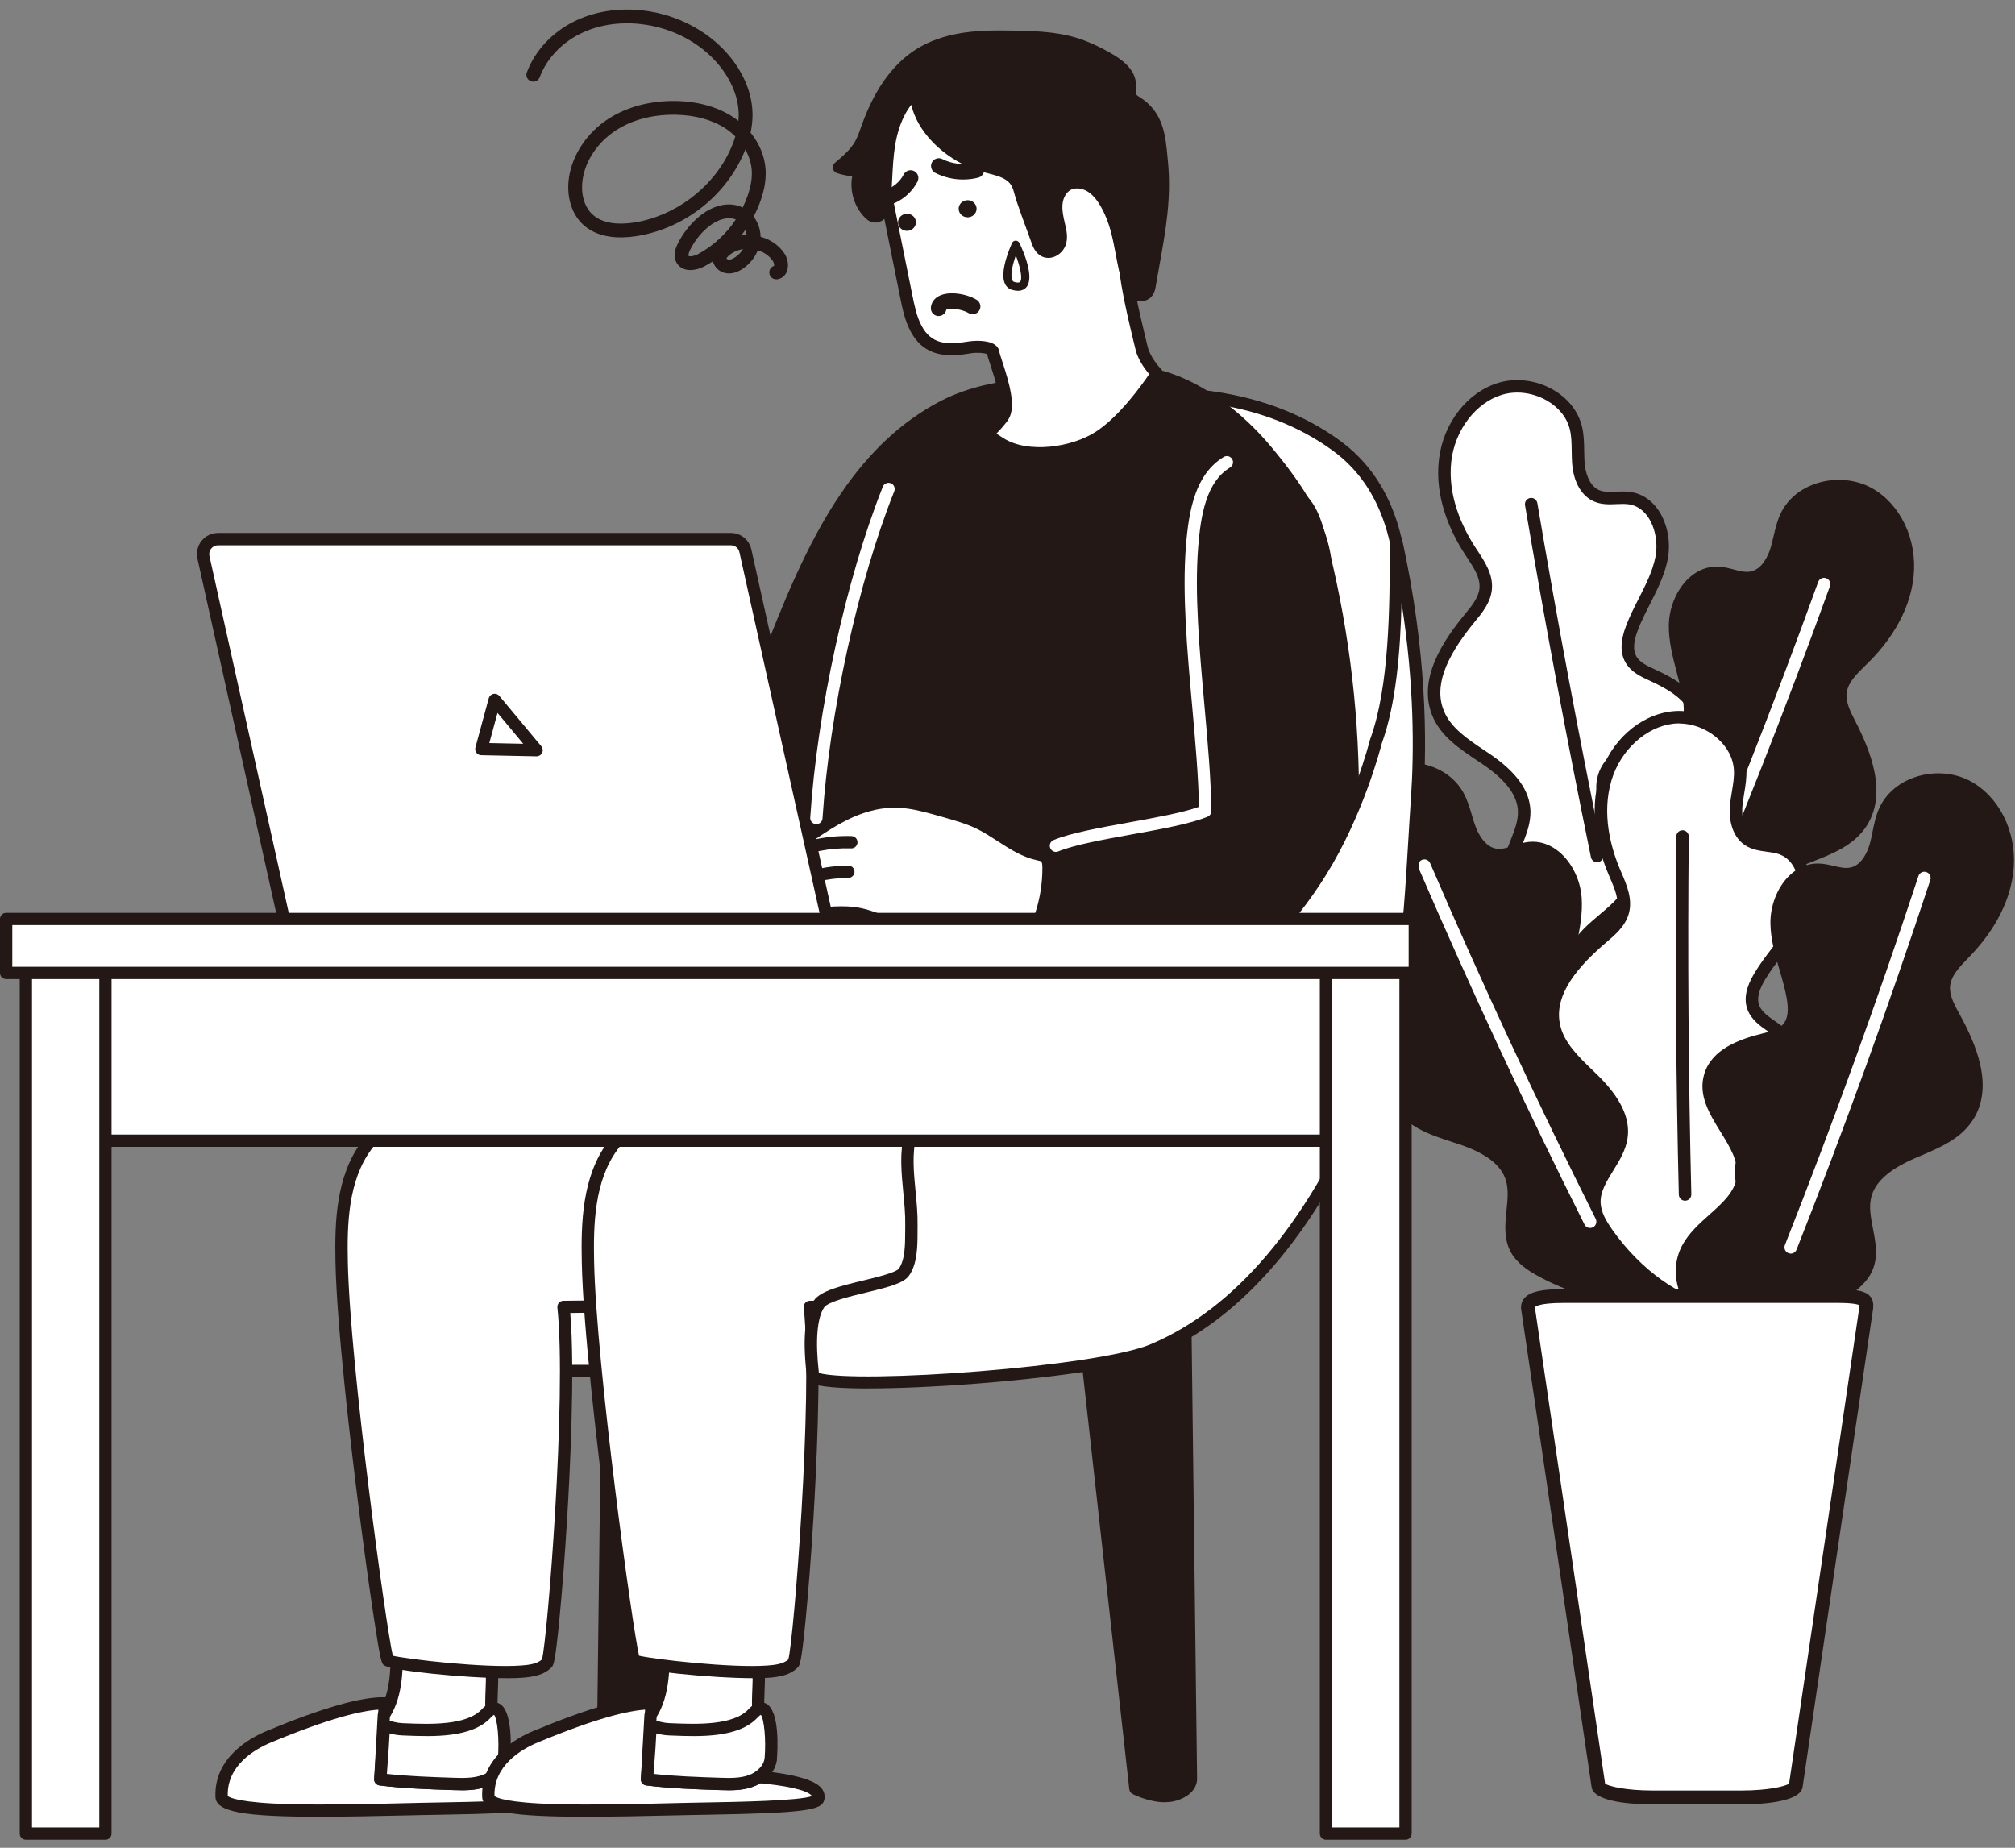 <svg width="193" height="177" viewBox="0 0 193 177" fill="none" xmlns="http://www.w3.org/2000/svg">
<rect x="0" y="0" width="193" height="177" fill="#808080" stroke="none"/>
<g clip-path="url(#clip0_170_296)">
<path d="M58.398 115.71L57.723 170.38C57.723 170.38 57.608 171.386 59.246 171.911C60.883 172.435 63.045 171.326 63.045 171.326L68.851 119.274L58.401 115.71H58.398Z" fill="#231815"/>
<path d="M60.219 172.638C59.83 172.638 59.44 172.589 59.065 172.471C57.204 171.875 57.124 170.659 57.133 170.374L57.808 115.705C57.808 115.516 57.903 115.341 58.056 115.232C58.212 115.122 58.409 115.095 58.587 115.155L69.037 118.72C69.299 118.81 69.463 119.067 69.433 119.343L63.627 171.394C63.605 171.591 63.488 171.763 63.31 171.853C63.234 171.894 61.749 172.643 60.216 172.643L60.219 172.638ZM58.308 170.445C58.308 170.445 58.313 170.992 59.426 171.348C60.495 171.689 61.905 171.178 62.496 170.927L68.211 119.676L58.978 116.527L58.313 170.385C58.313 170.424 58.316 170.407 58.311 170.445H58.308Z" fill="#231815"/>
<path d="M161.757 85.677C160.877 82.889 157.632 80.94 157.802 78.021C158.004 74.533 163.028 72.556 162.697 69.077C162.49 66.89 160.245 65.567 158.247 64.657C157.471 64.304 156.645 63.913 156.219 63.175C155.705 62.281 155.937 61.152 156.301 60.19C157.154 57.924 158.652 55.893 159.141 53.518C159.63 51.142 158.564 48.135 156.175 47.731C155.101 47.548 153.939 47.925 152.939 47.498C151.845 47.031 151.331 45.755 151.206 44.571C151.08 43.387 151.23 42.174 150.954 41.015C150.241 38.043 146.616 36.354 143.691 37.242C140.769 38.131 138.766 41.075 138.416 44.109C138.066 47.143 139.151 50.205 140.816 52.766C141.546 53.889 142.426 55.073 142.303 56.407C142.204 57.457 141.496 58.334 140.824 59.146C138.643 61.789 136.426 65.252 137.779 68.401C138.618 70.361 140.605 71.52 142.368 72.721C144.131 73.921 145.927 75.561 145.993 77.693C146.064 79.983 144.074 82.088 144.561 84.324C144.779 85.33 145.474 86.161 146.201 86.891C148.718 89.406 153.122 92.317 156.859 92.273C160.032 92.238 162.766 88.856 161.76 85.674L161.757 85.677Z" fill="white"/>
<path d="M156.774 92.874C153.024 92.874 148.554 90.092 145.772 87.317C145.069 86.615 144.23 85.658 143.97 84.455C143.667 83.064 144.178 81.776 144.67 80.533C145.055 79.56 145.419 78.638 145.392 77.715C145.345 76.197 144.244 74.727 142.029 73.218C141.841 73.09 141.649 72.961 141.455 72.832C139.78 71.712 138.047 70.553 137.227 68.642C135.69 65.058 138.279 61.292 140.362 58.769C140.952 58.053 141.622 57.241 141.707 56.355C141.8 55.352 141.149 54.362 140.518 53.408L140.313 53.097C138.943 50.989 137.399 47.709 137.82 44.043C138.222 40.547 140.51 37.584 143.514 36.671C145.187 36.163 147.144 36.406 148.746 37.325C150.192 38.153 151.181 39.413 151.531 40.878C151.714 41.646 151.725 42.42 151.736 43.166C151.742 43.633 151.75 44.074 151.796 44.511C151.843 44.965 152.086 46.487 153.168 46.949C153.633 47.149 154.199 47.124 154.795 47.099C155.273 47.08 155.768 47.058 156.271 47.143C157.301 47.318 158.19 47.911 158.835 48.857C159.723 50.156 160.062 51.99 159.723 53.643C159.409 55.163 158.709 56.541 158.034 57.869C157.616 58.692 157.181 59.545 156.859 60.403C156.446 61.497 156.408 62.309 156.736 62.88C157.075 63.468 157.829 63.812 158.493 64.115C160.601 65.078 163.053 66.504 163.291 69.025C163.487 71.1 162.091 72.633 160.737 74.117C159.576 75.391 158.48 76.597 158.395 78.059C158.31 79.53 159.275 80.784 160.297 82.115C161.096 83.154 161.924 84.231 162.326 85.502C162.84 87.129 162.517 88.911 161.443 90.392C160.33 91.929 158.616 92.858 156.859 92.877C156.831 92.877 156.801 92.877 156.771 92.877L156.774 92.874ZM145.323 37.603C144.823 37.603 144.331 37.672 143.864 37.814C141.349 38.579 139.353 41.195 139.009 44.177C138.629 47.488 140.053 50.497 141.316 52.441L141.516 52.744C142.226 53.821 143.03 55.043 142.896 56.462C142.778 57.714 141.95 58.719 141.283 59.526C138.293 63.151 137.352 65.895 138.326 68.166C139.006 69.752 140.589 70.81 142.12 71.835C142.314 71.966 142.508 72.094 142.702 72.226C145.258 73.964 146.529 75.746 146.589 77.674C146.624 78.846 146.198 79.926 145.785 80.97C145.34 82.096 144.919 83.162 145.143 84.198C145.337 85.09 145.998 85.847 146.622 86.467C150.246 90.084 154.453 91.702 156.848 91.674C158.228 91.658 159.584 90.915 160.475 89.684C161.325 88.512 161.582 87.118 161.186 85.855C160.847 84.783 160.087 83.794 159.352 82.837C158.242 81.394 157.094 79.899 157.203 77.982C157.312 76.096 158.605 74.678 159.855 73.303C161.085 71.952 162.246 70.676 162.099 69.129C161.918 67.218 159.811 66.023 157.996 65.195C157.209 64.837 156.227 64.389 155.697 63.468C155.178 62.566 155.191 61.423 155.738 59.971C156.085 59.05 156.533 58.17 156.968 57.317C157.638 56 158.272 54.753 158.551 53.392C158.824 52.066 158.551 50.546 157.848 49.524C157.528 49.057 156.96 48.466 156.071 48.316C155.694 48.253 155.281 48.269 154.847 48.288C154.142 48.319 153.414 48.349 152.698 48.045C151.545 47.553 150.782 46.309 150.604 44.631C150.552 44.142 150.547 43.653 150.539 43.18C150.528 42.466 150.52 41.794 150.367 41.154C150.093 40.014 149.306 39.025 148.15 38.361C147.278 37.863 146.285 37.603 145.321 37.603H145.323Z" fill="#231815"/>
<path d="M152.969 82.597C152.69 82.597 152.441 82.402 152.384 82.118C150.096 70.966 147.972 59.619 146.069 48.395C146.015 48.07 146.233 47.761 146.559 47.703C146.884 47.649 147.193 47.867 147.25 48.193C149.15 59.403 151.271 70.733 153.556 81.875C153.622 82.2 153.414 82.514 153.092 82.583C153.051 82.591 153.01 82.597 152.971 82.597H152.969Z" fill="#231815"/>
<path d="M151.044 90.772C152.499 88.236 156.082 87.019 156.539 84.133C157.085 80.68 152.594 77.682 153.658 74.352C154.327 72.261 156.801 71.444 158.947 70.979C159.781 70.799 160.672 70.594 161.243 69.962C161.935 69.2 161.948 68.046 161.798 67.027C161.445 64.629 160.415 62.328 160.445 59.903C160.472 57.481 162.153 54.767 164.575 54.879C165.663 54.928 166.718 55.546 167.787 55.341C168.957 55.117 169.731 53.98 170.102 52.851C170.477 51.722 170.586 50.503 171.106 49.431C172.434 46.678 176.337 45.798 179.003 47.291C181.668 48.783 182.999 52.083 182.696 55.125C182.389 58.165 180.681 60.925 178.508 63.074C177.557 64.014 176.441 64.987 176.28 66.316C176.152 67.363 176.66 68.369 177.141 69.306C178.71 72.351 180.137 76.211 178.147 78.999C176.909 80.735 174.722 81.446 172.746 82.241C170.769 83.039 168.665 84.261 168.145 86.328C167.59 88.55 169.085 91.029 168.134 93.112C167.708 94.05 166.852 94.714 165.986 95.269C162.99 97.191 158.067 99.099 154.428 98.262C151.334 97.552 149.385 93.667 151.042 90.772H151.044Z" fill="#231815"/>
<path d="M156.32 99.06C155.615 99.06 154.937 98.992 154.297 98.847C152.583 98.454 151.107 97.18 150.347 95.441C149.615 93.766 149.678 91.953 150.525 90.475C151.186 89.318 152.225 88.444 153.226 87.596C154.508 86.514 155.716 85.494 155.945 84.037C156.175 82.591 155.361 81.181 154.497 79.688C153.491 77.95 152.452 76.151 153.086 74.166C153.857 71.753 156.555 70.881 158.818 70.391C159.532 70.236 160.344 70.061 160.797 69.558C161.24 69.069 161.374 68.268 161.205 67.111C161.071 66.204 160.83 65.28 160.595 64.386C160.218 62.943 159.827 61.447 159.843 59.895C159.863 58.206 160.584 56.486 161.73 55.407C162.563 54.619 163.561 54.228 164.6 54.278C165.111 54.302 165.589 54.428 166.051 54.548C166.628 54.701 167.175 54.843 167.672 54.748C168.831 54.526 169.389 53.091 169.534 52.657C169.67 52.241 169.771 51.812 169.878 51.355C170.048 50.628 170.222 49.877 170.567 49.163C171.22 47.807 172.456 46.785 174.044 46.285C175.804 45.73 177.77 45.908 179.295 46.761C182.037 48.294 183.641 51.675 183.291 55.177C182.922 58.848 180.716 61.724 178.929 63.492L178.664 63.752C177.843 64.553 176.996 65.381 176.876 66.379C176.769 67.262 177.25 68.197 177.674 69.022C179.172 71.93 180.9 76.162 178.636 79.338C177.428 81.03 175.487 81.796 173.612 82.534C173.396 82.618 173.183 82.703 172.97 82.788C170.485 83.788 169.096 84.991 168.727 86.464C168.503 87.361 168.662 88.337 168.831 89.373C169.047 90.693 169.271 92.057 168.678 93.353C168.167 94.471 167.142 95.231 166.308 95.766C163.553 97.532 159.658 99.052 156.314 99.052L156.32 99.06ZM151.564 91.07C150.908 92.218 150.861 93.637 151.443 94.963C152.053 96.354 153.22 97.371 154.565 97.68C156.889 98.213 161.355 97.53 165.666 94.769C166.407 94.293 167.216 93.697 167.593 92.866C168.033 91.901 167.847 90.772 167.653 89.575C167.473 88.465 167.284 87.32 167.568 86.183C168.036 84.313 169.657 82.84 172.524 81.686C172.74 81.599 172.956 81.514 173.175 81.429C174.889 80.754 176.66 80.057 177.663 78.652C179.098 76.643 178.762 73.759 176.611 69.58C176.132 68.65 175.536 67.491 175.687 66.242C175.859 64.826 176.906 63.804 177.827 62.902L178.087 62.648C179.735 61.018 181.769 58.381 182.1 55.065C182.4 52.08 181.006 49.098 178.71 47.816C177.466 47.119 175.856 46.979 174.402 47.438C173.131 47.84 172.152 48.641 171.644 49.696C171.357 50.289 171.207 50.946 171.043 51.64C170.936 52.102 170.824 52.577 170.671 53.045C170.14 54.647 169.132 55.699 167.899 55.934C167.134 56.082 166.431 55.896 165.748 55.715C165.327 55.606 164.93 55.499 164.545 55.483C163.64 55.437 162.965 55.896 162.552 56.287C161.65 57.137 161.057 58.564 161.043 59.917C161.027 61.308 161.382 62.658 161.757 64.091C162 65.015 162.249 65.974 162.394 66.947C162.618 68.481 162.388 69.602 161.689 70.372C160.975 71.16 159.92 71.386 159.075 71.572C157.126 71.993 154.814 72.712 154.229 74.541C153.756 76.02 154.62 77.515 155.535 79.098C156.465 80.705 157.424 82.367 157.132 84.234C156.831 86.131 155.393 87.345 153.999 88.52C153.075 89.299 152.121 90.105 151.564 91.079V91.07Z" fill="#231815"/>
<path d="M160.912 91.551C160.833 91.551 160.754 91.535 160.677 91.502C160.374 91.371 160.232 91.021 160.363 90.715C165.272 79.248 169.911 67.483 174.148 55.748C174.26 55.437 174.604 55.275 174.913 55.387C175.225 55.499 175.386 55.844 175.274 56.153C171.026 67.909 166.379 79.696 161.462 91.185C161.363 91.412 161.142 91.549 160.912 91.549V91.551Z" fill="white"/>
<path d="M162.14 116.257C160.538 113.81 156.886 112.815 156.257 109.959C155.505 106.545 159.808 103.281 158.545 100.023C157.752 97.975 155.232 97.308 153.064 96.975C152.222 96.844 151.32 96.693 150.711 96.097C149.976 95.378 149.891 94.228 149.981 93.2C150.189 90.786 151.08 88.424 150.905 86.008C150.733 83.591 148.89 80.984 146.482 81.241C145.4 81.356 144.383 82.033 143.303 81.894C142.122 81.741 141.283 80.653 140.843 79.546C140.403 78.442 140.217 77.231 139.637 76.192C138.148 73.524 134.198 72.882 131.626 74.53C129.053 76.178 127.924 79.554 128.411 82.569C128.898 85.587 130.77 88.238 133.069 90.253C134.075 91.136 135.245 92.038 135.485 93.356C135.674 94.391 135.231 95.427 134.805 96.392C133.422 99.528 132.227 103.464 134.381 106.129C135.72 107.788 137.945 108.365 139.968 109.04C141.991 109.715 144.164 110.812 144.804 112.845C145.493 115.029 144.148 117.596 145.222 119.619C145.706 120.529 146.597 121.141 147.496 121.644C150.602 123.383 155.631 124.99 159.215 123.938C162.26 123.041 163.974 119.048 162.145 116.259L162.14 116.257Z" fill="#231815"/>
<path d="M156.667 124.867C153.488 124.867 149.855 123.651 147.198 122.167C146.332 121.683 145.263 120.988 144.686 119.9C144.019 118.643 144.159 117.265 144.295 115.937C144.402 114.895 144.503 113.909 144.224 113.028C143.768 111.58 142.311 110.464 139.769 109.612C139.55 109.538 139.331 109.467 139.11 109.396C137.194 108.77 135.212 108.125 133.905 106.509C131.456 103.478 132.927 99.148 134.247 96.155C134.622 95.305 135.045 94.342 134.887 93.468C134.706 92.478 133.81 91.702 132.943 90.953L132.662 90.71C130.773 89.053 128.395 86.314 127.81 82.67C127.249 79.196 128.649 75.725 131.292 74.03C132.765 73.087 134.714 72.791 136.508 73.24C138.123 73.644 139.416 74.59 140.151 75.905C140.537 76.594 140.758 77.335 140.969 78.051C141.103 78.499 141.228 78.92 141.39 79.327C141.559 79.751 142.201 81.15 143.371 81.304C143.872 81.367 144.41 81.192 144.976 81.006C145.43 80.858 145.9 80.702 146.408 80.647C147.45 80.535 148.464 80.866 149.341 81.602C150.547 82.61 151.372 84.283 151.493 85.967C151.605 87.517 151.304 89.031 151.012 90.494C150.831 91.401 150.645 92.336 150.566 93.252C150.465 94.416 150.648 95.206 151.118 95.668C151.605 96.144 152.422 96.269 153.144 96.382C155.434 96.734 158.179 97.445 159.092 99.807C159.843 101.75 158.914 103.606 158.015 105.402C157.244 106.944 156.514 108.401 156.828 109.83C157.145 111.268 158.414 112.217 159.759 113.217C160.811 114.002 161.896 114.813 162.629 115.929C163.564 117.356 163.736 119.157 163.104 120.876C162.448 122.656 161.052 124.014 159.365 124.512C158.529 124.758 157.613 124.867 156.653 124.867H156.667ZM134.824 74.229C133.788 74.229 132.771 74.508 131.943 75.038C129.729 76.457 128.518 79.516 128.996 82.479C129.526 85.767 131.716 88.279 133.457 89.808L133.73 90.045C134.706 90.89 135.811 91.847 136.068 93.252C136.294 94.487 135.77 95.679 135.346 96.638C133.449 100.938 133.288 103.836 134.84 105.757C135.923 107.1 137.735 107.69 139.484 108.259C139.709 108.332 139.93 108.403 140.151 108.477C143.082 109.459 144.787 110.828 145.367 112.668C145.719 113.786 145.602 114.942 145.487 116.057C145.364 117.263 145.247 118.403 145.744 119.337C146.173 120.144 147.015 120.69 147.783 121.12C152.253 123.618 156.752 124.034 159.04 123.361C160.366 122.973 161.467 121.888 161.992 120.461C162.492 119.102 162.361 117.689 161.637 116.585C161.022 115.647 160.021 114.898 159.051 114.177C157.591 113.086 156.082 111.96 155.667 110.087C155.259 108.242 156.12 106.526 156.951 104.866C157.769 103.232 158.542 101.687 157.982 100.241C157.29 98.451 154.937 97.874 152.966 97.568C152.11 97.437 151.044 97.27 150.284 96.529C149.541 95.802 149.243 94.698 149.374 93.153C149.459 92.175 149.65 91.204 149.836 90.264C150.123 88.812 150.396 87.443 150.298 86.054C150.202 84.704 149.525 83.318 148.573 82.523C148.139 82.159 147.431 81.746 146.534 81.839C146.151 81.88 145.763 82.009 145.348 82.143C144.678 82.361 143.986 82.588 143.216 82.49C141.972 82.329 140.9 81.336 140.274 79.77C140.091 79.314 139.952 78.843 139.818 78.39C139.616 77.706 139.424 77.061 139.102 76.487C138.53 75.465 137.505 74.724 136.212 74.399C135.753 74.284 135.283 74.227 134.816 74.227L134.824 74.229Z" fill="#231815"/>
<path d="M169.394 119.597C169.023 116.697 166.174 114.204 166.858 111.361C167.672 107.963 172.97 106.908 173.259 103.426C173.443 101.239 171.466 99.539 169.662 98.287C168.962 97.803 168.216 97.273 167.929 96.469C167.582 95.499 168.011 94.43 168.539 93.544C169.78 91.464 171.614 89.731 172.513 87.481C173.415 85.232 172.899 82.083 170.619 81.26C169.594 80.891 168.386 81.055 167.475 80.456C166.48 79.803 166.202 78.455 166.289 77.269C166.377 76.083 166.74 74.913 166.672 73.726C166.497 70.676 163.228 68.371 160.193 68.727C157.159 69.085 154.666 71.627 153.786 74.552C152.906 77.477 153.431 80.68 154.614 83.499C155.134 84.731 155.792 86.055 155.432 87.345C155.15 88.362 154.297 89.097 153.491 89.778C150.878 91.992 148.081 95.009 148.855 98.35C149.336 100.427 151.085 101.92 152.608 103.412C154.13 104.905 155.607 106.837 155.295 108.947C154.959 111.214 152.627 112.933 152.709 115.221C152.745 116.249 153.28 117.192 153.871 118.036C155.904 120.956 159.723 124.602 163.405 125.22C166.535 125.748 169.823 122.902 169.397 119.594L169.394 119.597Z" fill="white"/>
<path d="M164.165 125.887C163.875 125.887 163.588 125.862 163.304 125.816C159.586 125.19 155.639 121.631 153.376 118.383C152.81 117.569 152.151 116.478 152.108 115.248C152.056 113.824 152.785 112.649 153.491 111.511C154.043 110.62 154.565 109.778 154.699 108.865C154.92 107.365 154.1 105.722 152.187 103.847C152.023 103.685 151.859 103.527 151.689 103.366C150.238 101.966 148.737 100.517 148.27 98.492C147.392 94.692 150.607 91.442 153.103 89.329C153.811 88.728 154.614 88.05 154.852 87.192C155.123 86.221 154.655 85.13 154.204 84.078L154.059 83.739C153.083 81.424 152.146 77.919 153.209 74.388C154.223 71.017 157.001 68.508 160.119 68.142C161.858 67.937 163.739 68.525 165.155 69.711C166.431 70.782 167.18 72.198 167.268 73.699C167.314 74.489 167.188 75.249 167.065 75.987C166.989 76.449 166.918 76.883 166.885 77.321C166.852 77.777 166.819 79.316 167.803 79.964C168.227 80.243 168.785 80.317 169.378 80.399C169.851 80.464 170.343 80.53 170.821 80.702C171.805 81.058 172.573 81.798 173.041 82.843C173.683 84.278 173.694 86.142 173.065 87.711C172.488 89.151 171.556 90.382 170.654 91.573C170.097 92.309 169.52 93.071 169.05 93.859C168.451 94.862 168.268 95.652 168.489 96.275C168.719 96.915 169.4 97.385 170.001 97.803C171.906 99.123 174.066 100.96 173.855 103.483C173.683 105.558 172.035 106.823 170.441 108.045C169.074 109.095 167.781 110.085 167.44 111.509C167.095 112.941 167.822 114.349 168.593 115.836C169.197 117 169.818 118.206 169.99 119.529C170.206 121.221 169.575 122.918 168.254 124.187C167.112 125.285 165.633 125.892 164.165 125.892V125.887ZM160.819 69.293C160.631 69.293 160.445 69.304 160.262 69.325C157.651 69.632 155.224 71.854 154.357 74.73C153.398 77.919 154.267 81.134 155.166 83.272L155.308 83.605C155.817 84.791 156.394 86.136 156.011 87.511C155.675 88.722 154.68 89.564 153.882 90.242C150.295 93.279 148.885 95.816 149.44 98.221C149.828 99.902 151.2 101.223 152.526 102.502C152.695 102.666 152.862 102.827 153.029 102.991C155.235 105.156 156.172 107.135 155.888 109.04C155.716 110.199 155.103 111.186 154.513 112.143C153.876 113.173 153.272 114.146 153.31 115.207C153.343 116.12 153.86 116.981 154.363 117.703C157.29 121.904 161.153 124.244 163.506 124.64C164.868 124.87 166.335 124.378 167.429 123.323C168.473 122.32 168.973 120.991 168.806 119.679C168.664 118.567 168.09 117.457 167.535 116.385C166.699 114.767 165.832 113.094 166.281 111.227C166.721 109.39 168.246 108.223 169.719 107.091C171.171 105.979 172.54 104.929 172.669 103.382C172.827 101.469 170.966 99.921 169.326 98.784C168.615 98.292 167.729 97.677 167.369 96.677C167.016 95.698 167.232 94.575 168.027 93.243C168.53 92.399 169.129 91.609 169.706 90.849C170.6 89.671 171.442 88.558 171.961 87.265C172.464 86.008 172.461 84.466 171.955 83.335C171.723 82.818 171.269 82.137 170.422 81.831C170.061 81.7 169.654 81.645 169.222 81.588C168.525 81.492 167.801 81.394 167.153 80.967C166.103 80.278 165.573 78.917 165.696 77.236C165.731 76.744 165.811 76.263 165.89 75.796C166.005 75.093 166.117 74.429 166.078 73.77C166.01 72.6 165.411 71.485 164.392 70.629C163.378 69.776 162.077 69.301 160.825 69.301L160.819 69.293Z" fill="#231815"/>
<path d="M152.302 117.626C152.083 117.626 151.87 117.506 151.766 117.295C146.168 106.121 140.821 94.635 135.879 83.157C135.748 82.853 135.887 82.501 136.193 82.37C136.497 82.238 136.849 82.378 136.981 82.684C141.914 94.143 147.25 105.607 152.84 116.76C152.988 117.055 152.868 117.416 152.572 117.563C152.485 117.607 152.395 117.626 152.304 117.626H152.302Z" fill="white"/>
<path d="M161.65 119.581C163.031 117.003 166.579 115.688 166.953 112.788C167.402 109.322 162.828 106.452 163.796 103.092C164.406 100.982 166.855 100.096 168.987 99.572C169.815 99.367 170.701 99.137 171.253 98.492C171.923 97.71 171.904 96.556 171.726 95.542C171.305 93.156 170.212 90.884 170.171 88.46C170.13 86.035 171.734 83.277 174.156 83.321C175.244 83.34 176.315 83.925 177.379 83.69C178.54 83.433 179.281 82.274 179.623 81.134C179.965 79.994 180.041 78.772 180.528 77.687C181.777 74.899 185.653 73.909 188.362 75.323C191.071 76.739 192.492 80 192.276 83.047C192.058 86.095 190.426 88.903 188.315 91.111C187.392 92.079 186.306 93.082 186.181 94.413C186.082 95.463 186.618 96.455 187.126 97.379C188.78 100.381 190.316 104.194 188.408 107.039C187.219 108.811 185.054 109.582 183.1 110.434C181.146 111.287 179.076 112.569 178.62 114.649C178.128 116.885 179.694 119.324 178.8 121.434C178.398 122.382 177.565 123.071 176.715 123.651C173.773 125.654 168.908 127.702 165.245 126.969C162.131 126.346 160.073 122.519 161.648 119.578L161.65 119.581Z" fill="#231815"/>
<path d="M166.855 127.718C166.259 127.718 165.682 127.666 165.13 127.557C163.405 127.213 161.894 125.983 161.084 124.266C160.303 122.612 160.316 120.8 161.123 119.296C161.751 118.121 162.763 117.216 163.741 116.342C164.991 115.224 166.171 114.168 166.36 112.709C166.549 111.257 165.693 109.871 164.788 108.403C163.733 106.695 162.645 104.926 163.222 102.926C163.925 100.493 166.595 99.544 168.845 98.989C169.556 98.814 170.359 98.615 170.802 98.101C171.231 97.598 171.341 96.797 171.138 95.644C170.98 94.742 170.712 93.823 170.452 92.935C170.034 91.502 169.599 90.021 169.575 88.468C169.547 86.779 170.22 85.04 171.332 83.928C172.125 83.135 173.082 82.717 174.104 82.717C174.126 82.717 174.148 82.717 174.17 82.717C174.681 82.725 175.162 82.837 175.627 82.946C176.209 83.083 176.758 83.209 177.253 83.1C178.404 82.845 178.923 81.397 179.054 80.957C179.18 80.535 179.268 80.104 179.361 79.647C179.508 78.915 179.664 78.157 179.987 77.436C180.602 76.064 181.807 75.006 183.382 74.459C185.128 73.852 187.094 73.975 188.646 74.784C191.429 76.239 193.129 79.573 192.878 83.083C192.615 86.762 190.489 89.701 188.753 91.519L188.496 91.787C187.7 92.609 186.875 93.462 186.782 94.463C186.7 95.348 187.208 96.269 187.657 97.084C189.237 99.949 191.085 104.131 188.911 107.367C187.752 109.095 185.836 109.912 183.98 110.705C183.767 110.795 183.554 110.888 183.343 110.978C180.886 112.05 179.533 113.291 179.207 114.775C179.008 115.677 179.197 116.65 179.393 117.678C179.648 118.993 179.91 120.349 179.355 121.664C178.877 122.798 177.874 123.585 177.054 124.143C174.268 126.043 170.264 127.716 166.855 127.716V127.718ZM174.101 83.917C173.224 83.917 172.571 84.382 172.177 84.778C171.3 85.655 170.747 87.096 170.772 88.449C170.797 89.84 171.187 91.18 171.603 92.601C171.871 93.52 172.15 94.468 172.319 95.439C172.587 96.964 172.387 98.09 171.712 98.88C171.021 99.686 169.974 99.946 169.135 100.154C167.199 100.632 164.909 101.417 164.376 103.259C163.944 104.752 164.851 106.219 165.811 107.777C166.784 109.357 167.792 110.992 167.552 112.865C167.306 114.767 165.901 116.024 164.542 117.238C163.643 118.044 162.711 118.875 162.181 119.865C161.557 121.029 161.552 122.451 162.17 123.757C162.817 125.132 164.012 126.114 165.368 126.384C167.708 126.852 172.152 126.043 176.381 123.159C177.108 122.664 177.898 122.044 178.254 121.202C178.666 120.226 178.45 119.1 178.221 117.911C178.007 116.806 177.789 115.666 178.04 114.521C178.456 112.638 180.033 111.121 182.868 109.885C183.081 109.792 183.297 109.699 183.513 109.609C185.208 108.885 186.957 108.138 187.919 106.706C189.294 104.656 188.879 101.783 186.61 97.669C186.104 96.753 185.475 95.611 185.593 94.359C185.724 92.937 186.741 91.888 187.638 90.961L187.889 90.699C189.488 89.023 191.448 86.328 191.686 83.004C191.899 80.011 190.423 77.069 188.094 75.853C186.831 75.194 185.218 75.096 183.778 75.596C182.52 76.033 181.564 76.862 181.085 77.93C180.818 78.532 180.684 79.191 180.541 79.89C180.449 80.355 180.35 80.834 180.208 81.306C179.724 82.922 178.743 84.004 177.518 84.275C176.758 84.444 176.048 84.278 175.361 84.119C174.938 84.021 174.539 83.928 174.153 83.92C174.14 83.92 174.123 83.92 174.11 83.92L174.101 83.917Z" fill="#231815"/>
<path d="M171.518 120.078C171.444 120.078 171.371 120.064 171.3 120.037C170.993 119.917 170.84 119.567 170.963 119.261C175.545 107.657 179.847 95.766 183.751 83.917C183.854 83.602 184.191 83.43 184.508 83.537C184.822 83.641 184.992 83.98 184.888 84.294C180.976 96.165 176.665 108.078 172.076 119.704C171.983 119.939 171.756 120.084 171.518 120.084V120.078Z" fill="white"/>
<path d="M161.399 115.018C161.076 115.018 160.808 114.759 160.8 114.433C160.524 103.057 160.442 91.513 160.557 80.126C160.56 79.797 160.828 79.532 161.156 79.532H161.161C161.492 79.535 161.757 79.806 161.754 80.136C161.639 91.51 161.721 103.038 161.998 114.403C162.006 114.734 161.743 115.008 161.413 115.016C161.407 115.016 161.402 115.016 161.399 115.016V115.018Z" fill="#231815"/>
<path d="M166.778 172.176H158.321C155.462 172.176 153.133 171.678 153.097 171.058L146.351 125.291C146.315 124.66 146.859 124.146 149.771 124.146H175.993C178.904 124.146 178.784 124.662 178.748 125.291L172.002 171.058C171.966 171.678 169.638 172.176 166.778 172.176Z" fill="white"/>
<path d="M166.778 172.84H158.321C156.596 172.84 152.592 172.673 152.438 171.137L145.695 125.389C145.692 125.37 145.69 125.351 145.69 125.332C145.659 124.829 145.873 124.493 146.053 124.299C146.592 123.727 147.704 123.484 149.771 123.484H175.993C177.781 123.484 178.65 123.667 179.093 124.14C179.459 124.528 179.432 124.982 179.413 125.28V125.332C179.407 125.351 179.407 125.37 179.404 125.389L172.661 171.137C172.505 172.673 168.503 172.84 166.778 172.84ZM153.737 170.858C154.114 171.107 155.7 171.512 158.321 171.512H166.778C169.4 171.512 170.985 171.107 171.362 170.858L178.09 125.223V125.195C178.095 125.141 178.098 125.072 178.098 125.026C177.975 124.96 177.526 124.807 175.993 124.807H149.771C147.343 124.807 147.032 125.184 147.013 125.212C147.013 125.212 147.013 125.217 147.013 125.231L153.74 170.858H153.737Z" fill="#231815"/>
<path d="M113.396 115.71L114.071 170.38C114.071 170.38 114.186 171.386 112.549 171.911C110.911 172.435 108.749 171.326 108.749 171.326L102.943 119.274L113.393 115.71H113.396Z" fill="#231815"/>
<path d="M111.575 172.638C110.042 172.638 108.558 171.886 108.481 171.848C108.306 171.758 108.186 171.585 108.164 171.389L102.358 119.337C102.328 119.064 102.492 118.804 102.754 118.714L113.205 115.15C113.382 115.09 113.579 115.117 113.735 115.226C113.888 115.336 113.981 115.511 113.984 115.699L114.659 170.369C114.667 170.656 114.588 171.87 112.729 172.466C112.357 172.586 111.964 172.632 111.575 172.632V172.638ZM109.298 170.927C109.889 171.178 111.299 171.689 112.368 171.348C113.481 170.99 113.483 170.443 113.483 170.421C113.481 170.407 113.481 170.405 113.481 170.405C113.481 170.405 113.481 170.41 113.481 170.388L112.816 116.53L103.583 119.679L109.298 170.929V170.927Z" fill="#231815"/>
<path d="M89.065 116.957C89.743 112.859 90.946 108.382 94.434 106.126C96.17 105.006 98.252 104.593 100.275 104.167C106.644 102.816 114.32 101.767 119.481 97.478C124.215 93.544 126.859 87.517 128.909 81.867C132.755 71.272 139.279 50.891 127.982 42.677C120.424 37.182 110.548 36.961 101.355 38.631C95.664 39.667 92.099 44.032 90.569 49.417C87.961 58.591 84.971 65.603 80.354 73.951C76.218 81.424 70.081 88.274 61.665 90.792C58.259 91.811 54.648 92.074 51.305 93.279C47.959 94.482 44.733 96.966 44.094 100.463C43.276 104.916 46.844 109.092 46.846 113.619C46.849 118.077 43.495 124.799 46.007 128.481C47.773 131.067 51.42 131.327 54.552 131.324C62.985 131.324 71.431 131.46 79.864 131.324C86.54 131.214 89.068 123.44 89.068 116.957H89.065Z" fill="white"/>
<path d="M71.371 131.972C68.55 131.972 65.74 131.958 62.977 131.941C60.221 131.928 57.373 131.911 54.571 131.911C54.563 131.911 54.552 131.911 54.544 131.911C50.955 131.911 47.377 131.534 45.518 128.812C43.752 126.223 44.597 122.473 45.417 118.848C45.849 116.937 46.256 115.133 46.256 113.619C46.256 111.681 45.537 109.732 44.84 107.846C43.954 105.443 43.036 102.956 43.511 100.356C44.113 97.07 46.953 94.219 51.102 92.724C53.002 92.041 54.995 91.653 56.925 91.275C58.439 90.98 60.005 90.674 61.495 90.228C70.587 87.508 76.488 79.721 79.837 73.666C84.549 65.146 87.496 58.074 90.003 49.256C91.747 43.119 95.847 39.036 101.248 38.051C112.595 35.988 121.706 37.385 128.329 42.198C133.416 45.897 135.562 52.367 134.712 61.431C134.017 68.814 131.544 76.337 129.463 82.066C125.852 92.013 122.583 95.668 119.861 97.929C115.257 101.753 108.713 103.065 102.94 104.221C102.076 104.393 101.226 104.566 100.401 104.74L100.171 104.79C98.285 105.189 96.336 105.599 94.759 106.618C91.435 108.767 90.314 113.067 89.658 117.003C89.645 124.351 86.619 131.799 79.875 131.909C77.054 131.955 74.209 131.969 71.377 131.969L71.371 131.972ZM54.574 130.733C57.376 130.733 60.224 130.75 62.982 130.763C68.515 130.793 74.233 130.823 79.85 130.733C85.809 130.638 88.475 123.744 88.475 116.956C88.475 116.924 88.475 116.891 88.483 116.861C89.729 109.327 92.146 106.903 94.114 105.632C95.874 104.494 97.933 104.06 99.922 103.639L100.152 103.59C100.983 103.415 101.839 103.243 102.705 103.068C108.342 101.939 114.73 100.657 119.103 97.024C123.739 93.172 126.38 87.099 128.354 81.664C130.409 76.003 132.856 68.574 133.536 61.322C134.345 52.7 132.361 46.588 127.635 43.15C121.282 38.53 112.475 37.204 101.459 39.208C98.553 39.735 93.349 41.785 91.134 49.576C88.6 58.484 85.626 65.63 80.867 74.235C77.412 80.481 71.306 88.52 61.831 91.355C60.29 91.817 58.693 92.128 57.152 92.429C55.266 92.798 53.316 93.178 51.504 93.831C47.751 95.181 45.198 97.699 44.673 100.566C44.255 102.849 45.078 105.077 45.947 107.436C46.677 109.417 47.434 111.465 47.437 113.616C47.437 115.262 47.016 117.129 46.57 119.105C45.808 122.486 45.018 125.98 46.496 128.147C48.046 130.422 51.285 130.733 54.552 130.733C54.563 130.733 54.571 130.733 54.582 130.733H54.574Z" fill="#231815"/>
<path d="M36.847 163.169L36.607 169.973C36.607 169.973 53.738 169.418 52.814 172.332C52.54 173.193 43.878 173.193 40.363 173.277C31.96 173.477 21.302 173.802 21.231 172.124C21.091 168.931 23.85 167.152 25.744 166.362C29.057 164.981 34.07 163.081 36.85 163.169H36.847Z" fill="white"/>
<path d="M30.631 174.026C23.358 174.026 20.701 173.562 20.638 172.151C20.471 168.341 23.992 166.455 25.512 165.82C30.836 163.604 34.652 162.51 36.864 162.581C37.02 162.587 37.167 162.652 37.276 162.767C37.383 162.882 37.441 163.035 37.435 163.191L37.216 169.366C40.674 169.278 51.54 169.18 53.166 171.328C53.431 171.678 53.505 172.099 53.374 172.509C53.098 173.379 51.518 173.674 42.18 173.832C41.497 173.843 40.882 173.854 40.376 173.865L39.428 173.887C35.945 173.972 33.037 174.021 30.634 174.024L30.631 174.026ZM21.813 172.036C21.983 172.189 22.909 172.695 27.862 172.824C31.266 172.911 35.584 172.807 39.398 172.714L40.346 172.692C40.857 172.682 41.475 172.671 42.158 172.657C44.854 172.61 51.004 172.507 52.229 172.045C52.229 172.045 52.229 172.045 52.229 172.042C51.31 170.831 43.575 170.339 36.626 170.563C36.462 170.563 36.306 170.506 36.191 170.391C36.077 170.276 36.014 170.117 36.019 169.953L36.238 163.77C34.636 163.871 31.615 164.555 25.968 166.906C24.374 167.57 21.726 169.117 21.816 172.036H21.813Z" fill="#231815"/>
<path d="M36.768 164.281C38.441 161.709 37.889 158.025 38.001 155.297L47.12 156.644C47.513 156.721 47.131 159.995 47.133 160.353C47.161 162.387 46.764 164.385 47.634 166.222C48.139 167.294 48.757 168.431 47.724 169.688C47.516 169.943 47.259 170.156 46.972 170.32C45.865 170.954 44.586 170.921 43.353 170.88C41.038 170.804 38.717 170.727 36.421 170.443L36.765 164.284L36.768 164.281Z" fill="white"/>
<path d="M44.247 171.487C43.938 171.487 43.632 171.476 43.337 171.468C41.046 171.394 38.676 171.315 36.35 171.025C36.044 170.987 35.817 170.716 35.836 170.407L36.18 164.246C36.186 164.142 36.218 164.044 36.273 163.959C37.468 162.119 37.435 159.55 37.402 157.281C37.391 156.573 37.383 155.906 37.41 155.269C37.416 155.102 37.495 154.947 37.623 154.84C37.752 154.733 37.919 154.687 38.086 154.712C46.067 155.892 47.084 156.043 47.232 156.067C47.948 156.209 47.989 156.986 47.762 159.788C47.743 160.02 47.721 160.285 47.721 160.348C47.729 160.876 47.707 161.4 47.688 161.909C47.631 163.36 47.579 164.73 48.167 165.971L48.232 166.11C48.727 167.149 49.405 168.573 48.178 170.063C47.923 170.372 47.617 170.629 47.265 170.831C46.297 171.386 45.245 171.49 44.244 171.49L44.247 171.487ZM37.041 169.921C39.143 170.15 41.292 170.221 43.375 170.29C44.523 170.328 45.706 170.366 46.682 169.806C46.907 169.677 47.111 169.505 47.27 169.311C47.983 168.445 47.697 167.72 47.169 166.613L47.101 166.471C46.39 164.968 46.45 163.388 46.51 161.86C46.529 161.368 46.548 160.859 46.543 160.362C46.543 160.258 46.557 160.08 46.587 159.692C46.628 159.184 46.742 157.776 46.696 157.177C45.403 156.986 40.387 156.245 38.572 155.977C38.569 156.39 38.572 156.822 38.58 157.267C38.613 159.651 38.649 162.346 37.345 164.467L37.039 169.921H37.041Z" fill="#231815"/>
<path d="M36.423 170.44C36.456 169.872 36.828 165.298 36.727 165.268C37.35 165.454 37.902 165.626 38.561 165.651C40.824 165.733 44.834 166.004 46.565 164.142C48.456 162.095 48.385 167.113 48.281 168.412C48.199 169.429 47.338 170.246 46.382 170.593C45.425 170.94 44.375 170.913 43.358 170.877C41.043 170.801 38.722 170.724 36.426 170.44H36.423Z" fill="white"/>
<path d="M44.239 171.487C43.93 171.487 43.629 171.476 43.337 171.468C41.046 171.394 38.676 171.315 36.35 171.025C36.044 170.987 35.817 170.716 35.836 170.407C35.844 170.271 35.871 169.899 35.907 169.418C35.986 168.343 36.169 165.875 36.156 165.413C36.131 165.315 36.131 165.208 36.161 165.102C36.254 164.79 36.582 164.612 36.894 164.705H36.896C36.896 164.705 36.91 164.711 36.916 164.713L36.992 164.735C37.55 164.902 38.034 165.044 38.583 165.066L38.982 165.08C41.114 165.164 44.684 165.301 46.133 163.743C46.841 162.978 47.415 163.002 47.77 163.158C49.172 163.773 48.929 167.685 48.866 168.461C48.773 169.623 47.874 170.678 46.581 171.148C45.813 171.427 45.007 171.487 44.239 171.487ZM37.05 169.921C39.149 170.15 41.295 170.221 43.375 170.29C44.329 170.32 45.316 170.353 46.179 170.038C46.887 169.781 47.628 169.164 47.694 168.363C47.83 166.651 47.645 164.656 47.322 164.262C47.267 164.292 47.158 164.366 46.999 164.538C45.182 166.496 41.423 166.348 38.938 166.252L38.542 166.236C38.096 166.22 37.7 166.146 37.315 166.045C37.29 166.736 37.211 167.81 37.085 169.502C37.074 169.653 37.063 169.795 37.055 169.921H37.05ZM36.456 165.79C36.486 165.807 36.522 165.82 36.557 165.831C36.522 165.82 36.489 165.807 36.456 165.79Z" fill="#231815"/>
<path d="M62.392 163.169L62.151 169.973C62.151 169.973 79.282 169.418 78.358 172.332C78.085 173.193 69.422 173.193 65.907 173.277C57.504 173.477 46.846 173.802 46.775 172.124C46.636 168.931 49.394 167.152 51.288 166.362C54.601 164.981 59.615 163.081 62.395 163.169H62.392Z" fill="white"/>
<path d="M56.179 174.026C48.905 174.026 46.248 173.562 46.185 172.151C46.018 168.341 49.539 166.455 51.059 165.82C56.384 163.604 60.205 162.51 62.411 162.581C62.567 162.587 62.714 162.652 62.824 162.767C62.93 162.882 62.988 163.035 62.982 163.191L62.764 169.366C66.222 169.278 77.087 169.18 78.713 171.328C78.979 171.678 79.052 172.099 78.921 172.509C78.645 173.379 77.065 173.674 67.728 173.832C67.044 173.843 66.429 173.854 65.924 173.865L64.975 173.887C61.492 173.972 58.584 174.021 56.181 174.024L56.179 174.026ZM47.36 172.036C47.53 172.189 48.456 172.695 53.41 172.824C56.813 172.911 61.132 172.807 64.945 172.714L65.894 172.692C66.405 172.682 67.022 172.671 67.706 172.657C70.401 172.61 76.551 172.507 77.776 172.045C77.776 172.045 77.776 172.045 77.776 172.042C76.858 170.831 69.122 170.339 62.173 170.563C62.006 170.563 61.853 170.506 61.739 170.391C61.624 170.276 61.561 170.117 61.566 169.953L61.785 163.77C60.183 163.871 57.163 164.555 51.515 166.906C49.922 167.57 47.273 169.117 47.363 172.036H47.36Z" fill="#231815"/>
<path d="M62.315 164.281C63.988 161.709 63.436 158.025 63.548 155.297L72.667 156.644C73.061 156.721 72.678 159.995 72.681 160.353C72.708 162.387 72.311 164.385 73.181 166.222C73.686 167.294 74.304 168.431 73.271 169.688C73.063 169.943 72.806 170.156 72.519 170.32C71.412 170.954 70.133 170.921 68.9 170.88C66.585 170.804 64.264 170.727 61.968 170.443L62.312 164.284L62.315 164.281Z" fill="white"/>
<path d="M69.791 171.487C69.482 171.487 69.176 171.476 68.881 171.468C66.59 171.394 64.223 171.315 61.894 171.025C61.588 170.987 61.361 170.716 61.38 170.407L61.725 164.246C61.73 164.142 61.763 164.044 61.818 163.959C63.015 162.119 62.979 159.547 62.949 157.281C62.938 156.573 62.93 155.906 62.955 155.272C62.96 155.105 63.039 154.949 63.168 154.843C63.297 154.736 63.463 154.69 63.63 154.714C71.612 155.895 72.629 156.046 72.776 156.07C73.492 156.212 73.533 156.989 73.306 159.788C73.287 160.023 73.266 160.288 73.266 160.348C73.274 160.876 73.252 161.4 73.233 161.909C73.175 163.36 73.121 164.73 73.711 165.974L73.777 166.113C74.271 167.152 74.949 168.576 73.722 170.066C73.468 170.375 73.162 170.631 72.809 170.834C71.841 171.389 70.789 171.492 69.788 171.492L69.791 171.487ZM62.589 169.921C64.691 170.15 66.839 170.221 68.922 170.29C70.067 170.328 71.254 170.366 72.23 169.806C72.454 169.677 72.659 169.505 72.817 169.311C73.531 168.445 73.244 167.72 72.716 166.613L72.648 166.471C71.937 164.968 71.997 163.388 72.057 161.857C72.076 161.365 72.096 160.856 72.09 160.359C72.09 160.255 72.104 160.077 72.134 159.687C72.175 159.178 72.29 157.773 72.243 157.174C70.95 156.983 65.934 156.242 64.119 155.974C64.117 156.387 64.119 156.816 64.127 157.265C64.16 159.648 64.196 162.346 62.892 164.465L62.586 169.918L62.589 169.921Z" fill="#231815"/>
<path d="M61.968 170.44C62.001 169.872 62.373 165.298 62.271 165.268C62.895 165.454 63.447 165.626 64.106 165.651C66.369 165.733 70.379 166.004 72.109 164.142C74.001 162.095 73.93 167.113 73.826 168.412C73.744 169.429 72.883 170.246 71.926 170.593C70.969 170.94 69.92 170.913 68.903 170.877C66.588 170.801 64.267 170.724 61.971 170.44H61.968Z" fill="white"/>
<path d="M69.786 171.487C69.477 171.487 69.176 171.476 68.884 171.468C66.593 171.394 64.226 171.315 61.897 171.025C61.591 170.987 61.364 170.716 61.383 170.407C61.391 170.268 61.419 169.893 61.454 169.404C61.533 168.333 61.717 165.872 61.703 165.41C61.678 165.312 61.678 165.205 61.708 165.099C61.801 164.787 62.129 164.61 62.441 164.703H62.444C62.444 164.703 62.457 164.708 62.463 164.711L62.539 164.733C63.097 164.899 63.581 165.041 64.13 165.063L64.529 165.077C66.662 165.162 70.234 165.298 71.68 163.74C72.388 162.975 72.962 163 73.317 163.155C74.72 163.77 74.477 167.682 74.414 168.458C74.321 169.62 73.421 170.675 72.128 171.145C71.36 171.424 70.554 171.484 69.786 171.484V171.487ZM62.597 169.921C64.696 170.15 66.842 170.221 68.922 170.29C69.876 170.32 70.863 170.353 71.727 170.038C72.435 169.781 73.175 169.164 73.241 168.363C73.378 166.651 73.192 164.656 72.869 164.262C72.814 164.292 72.708 164.366 72.547 164.538C70.729 166.496 66.97 166.348 64.486 166.252L64.089 166.236C63.644 166.22 63.247 166.146 62.862 166.045C62.837 166.733 62.758 167.805 62.632 169.489C62.621 169.645 62.61 169.79 62.599 169.918L62.597 169.921ZM62.004 165.79C62.034 165.807 62.069 165.821 62.105 165.831C62.069 165.821 62.036 165.807 62.004 165.79Z" fill="#231815"/>
<path d="M79.826 93.293C79.553 93.203 79.279 93.115 79.012 93.025C76.792 92.279 74.381 91.21 72.213 92.098C70.737 92.705 69.761 94.088 68.684 95.266C65.59 98.653 60.845 100.545 56.485 101.6C53.221 102.39 49.949 103.147 46.68 103.921C42.372 104.94 37.695 106.195 35.079 109.768C32.794 112.886 32.643 117.041 32.723 120.909C32.941 131.436 36.76 158.705 37.145 159.055C37.495 159.375 46.125 160.408 49.965 160.124C50.843 160.058 51.797 159.933 52.407 159.298C52.915 158.768 54.916 134.052 53.97 125.19C59.538 125.141 65.229 125.07 70.475 123.194C76.147 121.166 79.924 116.834 81.461 111.058C82.221 108.199 82.431 105.235 82.519 102.291C82.587 99.976 84.763 96.712 82.828 94.84C82.01 94.05 80.922 93.654 79.829 93.296L79.826 93.293Z" fill="white"/>
<path d="M48.587 160.755C44.605 160.755 37.337 160.028 36.749 159.492C36.56 159.32 36.445 159.216 35.74 154.517C35.289 151.513 34.773 147.733 34.286 143.873C33.682 139.081 32.263 127.254 32.132 120.923C32.053 117.099 32.17 112.739 34.6 109.42C37.257 105.796 41.765 104.481 46.54 103.349C47.633 103.09 48.724 102.833 49.818 102.576C51.958 102.073 54.169 101.553 56.343 101.026C61.689 99.73 65.694 97.658 68.247 94.867C68.452 94.643 68.651 94.413 68.851 94.184C69.742 93.156 70.666 92.095 71.986 91.551C74.099 90.682 76.382 91.483 78.396 92.188C78.664 92.281 78.932 92.377 79.197 92.464C79.372 92.525 79.55 92.582 79.728 92.639L80.009 92.732C81.195 93.121 82.335 93.541 83.234 94.413C84.784 95.914 84.164 98.049 83.617 99.93C83.366 100.796 83.125 101.616 83.106 102.305C83.027 105 82.838 108.166 82.029 111.205C80.422 117.249 76.39 121.702 70.674 123.746C65.489 125.6 59.975 125.72 54.62 125.772C55.09 131.302 54.577 141.26 54.325 145.404C54.115 148.886 53.852 152.311 53.587 155.048C53.172 159.353 53.008 159.525 52.833 159.706C52.111 160.46 51.048 160.635 50.009 160.711C49.613 160.742 49.132 160.755 48.587 160.755ZM37.615 158.601C39.012 158.935 46.409 159.799 49.922 159.539C50.635 159.487 51.43 159.391 51.911 158.962C52.431 157.06 54.292 133.74 53.388 125.253C53.371 125.089 53.423 124.922 53.532 124.799C53.642 124.676 53.8 124.602 53.967 124.602C59.426 124.553 65.07 124.501 70.278 122.639C75.696 120.701 79.367 116.645 80.892 110.905C81.668 107.982 81.854 104.902 81.931 102.272C81.955 101.43 82.226 100.501 82.488 99.602C82.989 97.888 83.459 96.267 82.417 95.261C81.698 94.564 80.695 94.198 79.645 93.853L79.367 93.763C79.186 93.705 79.006 93.645 78.825 93.585C78.558 93.495 78.287 93.399 78.011 93.304C76.106 92.637 74.138 91.948 72.437 92.645C71.374 93.082 70.581 93.995 69.742 94.96C69.534 95.198 69.329 95.436 69.119 95.665C66.407 98.634 62.203 100.823 56.624 102.174C54.448 102.701 52.234 103.221 50.094 103.724C49 103.981 47.91 104.238 46.819 104.495C42.265 105.572 37.976 106.815 35.557 110.117C33.343 113.138 33.239 117.265 33.316 120.898C33.523 130.829 36.976 155.846 37.621 158.601H37.615Z" fill="#231815"/>
<path d="M105.701 86.426C105.701 86.426 83.869 87.303 83.852 87.306C83.831 87.306 84.088 96.165 84.098 96.66C84.18 100.769 84.071 100.635 80.077 101.602C76.814 102.392 73.542 103.15 70.272 103.923C65.964 104.943 61.287 106.197 58.672 109.77C56.386 112.889 56.236 117.044 56.315 120.912C56.534 131.438 60.353 158.708 60.738 159.058C61.088 159.377 69.718 160.411 73.558 160.126C74.436 160.061 75.389 159.935 75.999 159.301C76.51 158.771 78.508 134.054 77.563 125.192C83.131 125.143 88.822 125.072 94.067 123.197C109.681 117.615 105.636 99.667 105.698 86.429L105.701 86.426Z" fill="white"/>
<path d="M72.181 160.755C68.198 160.755 60.929 160.028 60.342 159.492C60.153 159.32 60.038 159.216 59.333 154.517C58.882 151.513 58.365 147.733 57.879 143.873C57.275 139.081 55.856 127.254 55.725 120.923C55.646 117.099 55.763 112.739 58.193 109.42C60.85 105.796 65.358 104.481 70.133 103.349C71.224 103.089 72.314 102.835 73.408 102.578C75.548 102.075 77.762 101.556 79.936 101.028L80.367 100.925C81.977 100.536 82.866 100.323 83.199 99.883C83.544 99.427 83.541 98.418 83.505 96.671C83.503 96.526 83.478 95.665 83.445 94.517C83.407 93.131 83.355 91.333 83.317 89.881C83.298 89.154 83.281 88.514 83.27 88.055C83.265 87.826 83.262 87.64 83.259 87.511C83.251 86.997 83.442 86.732 83.825 86.719C83.836 86.719 99.108 86.104 105.671 85.838C105.841 85.833 105.988 85.89 106.103 86.002C106.218 86.115 106.284 86.268 106.284 86.429C106.273 88.657 106.377 90.986 106.489 93.454C107.027 105.413 107.637 118.966 94.262 123.749C89.076 125.603 83.563 125.723 78.208 125.775C78.678 131.305 78.164 141.263 77.913 145.407C77.702 148.889 77.44 152.314 77.175 155.05C76.759 159.356 76.595 159.528 76.42 159.708C75.699 160.463 74.635 160.638 73.597 160.714C73.2 160.744 72.719 160.758 72.175 160.758L72.181 160.755ZM61.211 158.601C62.608 158.935 70.005 159.799 73.517 159.539C74.231 159.487 75.026 159.391 75.507 158.962C76.027 157.06 77.888 133.74 76.983 125.253C76.967 125.089 77.019 124.922 77.128 124.799C77.237 124.676 77.396 124.602 77.563 124.602C83.022 124.553 88.666 124.501 93.874 122.639C99.469 120.639 102.941 116.803 104.485 110.915C105.868 105.643 105.589 99.473 105.321 93.506C105.22 91.251 105.125 89.108 105.114 87.038C101.954 87.167 87.513 87.746 84.451 87.869C84.481 89.179 84.574 92.522 84.629 94.482C84.662 95.632 84.686 96.499 84.689 96.644C84.774 100.823 84.547 101.13 80.649 102.067L80.217 102.171C78.041 102.699 75.824 103.218 73.681 103.724C72.591 103.981 71.5 104.238 70.409 104.495C65.855 105.572 61.566 106.815 59.147 110.117C56.933 113.138 56.829 117.265 56.906 120.898C57.114 130.829 60.566 155.846 61.211 158.601Z" fill="#231815"/>
<path d="M111.805 36.269C115.175 37.368 118.628 39.968 121.315 43.199C124.032 46.463 127.014 50.585 127.001 54.914C126.968 64.025 114.662 107.881 114.662 107.881L106.538 106.476C103.632 105.973 100.751 105.345 97.903 104.59L90.186 102.786L84.801 101.302C84.801 101.302 78.394 100.091 76.762 99.298C71.281 96.636 69.379 95.876 69.379 95.876C69.379 95.876 79.435 52.378 83.844 46.933C86.816 43.264 92.312 38.172 96.812 37.623C101.016 37.109 105.22 35.578 109.443 35.93C110.816 36.045 110.731 35.919 111.805 36.269Z" fill="#231815"/>
<path d="M114.662 108.469C114.629 108.469 114.593 108.466 114.56 108.461L106.436 107.056C103.531 106.553 100.609 105.916 97.752 105.159L90.052 103.357L84.67 101.876C84.175 101.783 78.156 100.629 76.507 99.826C71.123 97.21 69.182 96.428 69.163 96.423C68.892 96.316 68.742 96.026 68.807 95.742C69.22 93.96 78.943 52.05 83.39 46.561C85.115 44.432 87.305 42.275 89.396 40.643C92.129 38.514 94.6 37.3 96.743 37.038C98.189 36.86 99.674 36.554 101.109 36.256C103.84 35.69 106.666 35.105 109.495 35.343C109.883 35.376 110.154 35.386 110.364 35.397C110.963 35.425 111.19 35.447 111.991 35.709C115.359 36.808 118.923 39.399 121.771 42.819C124.658 46.288 127.607 50.437 127.594 54.915C127.561 64.001 115.736 106.247 115.233 108.04C115.162 108.297 114.927 108.469 114.667 108.469H114.662ZM70.067 95.523C70.918 95.887 73.009 96.816 77.021 98.765C78.303 99.388 83.15 100.389 84.91 100.72C84.927 100.722 84.943 100.725 84.957 100.731L90.342 102.215L98.036 104.014C100.877 104.765 103.763 105.397 106.636 105.894L114.235 107.209C115.61 102.27 126.38 63.309 126.41 54.909C126.424 50.809 123.614 46.878 120.861 43.571C118.152 40.315 114.782 37.858 111.622 36.827C110.936 36.603 110.816 36.597 110.307 36.573C110.086 36.562 109.804 36.548 109.394 36.515C106.737 36.294 103.995 36.86 101.347 37.409C99.89 37.71 98.381 38.024 96.886 38.205C92.318 38.765 86.826 44.186 84.303 47.302C80.274 52.277 71.183 90.745 70.065 95.523H70.067Z" fill="#231815"/>
<path d="M125.262 48.581C125.822 49.45 126.14 50.516 126.405 51.53C128.46 59.403 129.526 67.532 129.573 75.67C129.592 78.797 129.392 82.129 127.566 84.668C125.279 87.85 121.107 88.924 117.28 89.777C115.342 90.209 113.516 90.622 111.718 91.371C110.187 92.008 108.276 92.773 106.62 91.945C105.663 91.546 92.75 91.961 92.124 91.155C88.945 87.049 103.714 77.425 105.176 72.565C106.622 67.759 108.932 63.224 111.914 59.192C115.061 54.936 119.202 51.727 122.575 47.706C122.769 47.477 122.982 47.231 123.278 47.165C123.592 47.094 123.915 47.247 124.18 47.433C124.62 47.745 124.972 48.138 125.259 48.584L125.262 48.581Z" fill="#231815"/>
<path d="M108.227 92.891C107.609 92.891 106.986 92.776 106.387 92.484C105.972 92.363 103.367 92.336 101.071 92.311C93.778 92.232 92.108 92.09 91.662 91.513C89.456 88.665 94.043 84.133 98.477 79.751C101.224 77.034 104.067 74.227 104.619 72.392C106.073 67.562 108.372 63 111.447 58.84C113.248 56.401 115.392 54.283 117.463 52.233C119.043 50.672 120.675 49.057 122.13 47.324C122.337 47.075 122.654 46.7 123.155 46.586C123.584 46.487 124.046 46.61 124.524 46.946C124.997 47.28 125.412 47.723 125.76 48.261C126.386 49.232 126.716 50.382 126.979 51.383C129.048 59.307 130.12 67.478 130.166 75.667C130.185 78.966 129.942 82.381 128.05 85.013C125.705 88.277 121.681 89.4 117.414 90.352C115.605 90.753 113.732 91.171 111.95 91.915C110.952 92.331 109.605 92.894 108.232 92.894L108.227 92.891ZM92.542 90.726C93.354 91.049 98.176 91.103 101.082 91.133C104.903 91.174 106.39 91.21 106.847 91.398C106.86 91.404 106.871 91.409 106.885 91.415C108.336 92.142 110.162 91.379 111.494 90.824C113.371 90.043 115.296 89.614 117.155 89.198C121.189 88.299 124.986 87.249 127.091 84.321C128.786 81.962 129.004 78.77 128.985 75.67C128.939 67.579 127.881 59.504 125.836 51.675C125.598 50.762 125.3 49.721 124.767 48.895C124.499 48.477 124.196 48.155 123.843 47.906C123.57 47.715 123.444 47.723 123.412 47.731C123.299 47.755 123.13 47.958 123.029 48.078C121.542 49.852 119.888 51.487 118.289 53.067C116.25 55.084 114.14 57.17 112.39 59.534C109.394 63.588 107.158 68.024 105.742 72.726C105.103 74.847 102.284 77.633 99.302 80.582C95.464 84.376 91.121 88.67 92.542 90.721V90.726Z" fill="#231815"/>
<path d="M126.498 83.515C122.87 89.329 117.69 94.413 111.228 96.699C106.778 98.273 101.954 98.459 97.419 99.774C92.887 101.091 88.322 104.024 87.198 108.608C86.479 111.544 87.349 114.447 87.294 117.397C87.269 118.722 87.398 120.715 86.572 121.863C85.719 123.049 79.389 123.492 78.435 124.916C77.344 126.543 77.656 130.118 77.888 131.944C80.676 133.265 105.037 131.594 110.457 129.298C120.211 125.168 126.623 115.158 130.849 105.446C135.075 95.734 135.015 86.945 135.737 76.378C136.21 69.47 135.737 60.873 133.714 51.771C133.695 57.525 133.763 65.616 131.79 71.02C131.79 71.02 130.128 77.698 126.5 83.512L126.498 83.515Z" fill="white"/>
<path d="M83.218 133.002C80.556 133.002 78.435 132.857 77.634 132.477C77.453 132.393 77.328 132.218 77.303 132.018C76.847 128.407 77.062 125.906 77.945 124.588C78.574 123.651 80.564 123.17 82.672 122.661C83.924 122.361 85.815 121.904 86.094 121.519C86.695 120.682 86.698 119.182 86.701 117.976C86.701 117.768 86.701 117.572 86.706 117.386C86.725 116.333 86.621 115.256 86.518 114.212C86.337 112.348 86.149 110.421 86.627 108.469C87.647 104.306 91.618 100.845 97.255 99.208C99.319 98.609 101.462 98.238 103.534 97.877C106.038 97.442 108.623 96.994 111.032 96.141C118.341 93.555 123.207 87.678 125.997 83.201C129.532 77.537 131.199 70.944 131.216 70.878C131.221 70.859 131.227 70.837 131.235 70.818C133.085 65.75 133.105 58.118 133.121 52.544V51.768C133.124 51.468 133.351 51.216 133.649 51.186C133.946 51.153 134.223 51.35 134.285 51.642C136.642 62.246 136.694 70.968 136.322 76.416C136.223 77.87 136.136 79.3 136.054 80.686C135.526 89.553 135.07 97.21 131.385 105.678C125.935 118.2 118.97 126.327 110.684 129.837C107.716 131.094 99.72 132.067 93.228 132.562C89.967 132.808 86.244 132.997 83.218 132.997V133.002ZM78.429 131.518C82.188 132.57 105.056 130.949 110.228 128.76C118.226 125.373 124.983 117.451 130.308 105.216C133.911 96.939 134.362 89.378 134.881 80.623C134.963 79.237 135.048 77.802 135.149 76.342C135.444 72.007 135.469 65.567 134.244 57.741C134.124 62.377 133.725 67.426 132.353 71.201C132.211 71.761 130.546 78.144 126.998 83.832C124.106 88.468 119.057 94.561 111.425 97.259C108.924 98.145 106.286 98.601 103.736 99.044C101.697 99.397 99.587 99.763 97.586 100.345C92.359 101.862 88.691 105.008 87.775 108.756C87.346 110.514 87.515 112.258 87.693 114.105C87.797 115.182 87.906 116.295 87.887 117.413C87.884 117.593 87.884 117.785 87.884 117.984C87.882 119.359 87.876 121.068 87.056 122.21C86.548 122.916 85.167 123.279 82.953 123.812C81.412 124.184 79.301 124.692 78.93 125.247C78.257 126.253 78.082 128.473 78.435 131.518H78.429Z" fill="#231815"/>
<path d="M81.029 47.602C77.409 52.914 75.05 59.329 72.795 65.086C71.877 67.431 70.975 69.864 69.266 71.717C67.84 73.264 65.954 74.292 64.106 75.293C62.627 76.091 61.151 76.892 59.672 77.69C57.876 78.66 55.886 79.89 55.536 81.902C55.184 83.93 56.794 85.888 58.707 86.645C60.623 87.402 62.761 87.249 64.814 87.088C72.314 86.492 78.465 85.221 83.213 78.95C90.282 69.612 96.314 37.128 96.314 37.128C96.314 37.128 93.19 37.458 90.328 38.956C86.433 40.996 83.448 44.054 81.026 47.608L81.029 47.602Z" fill="#231815"/>
<path d="M62.247 87.807C60.989 87.807 59.71 87.667 58.494 87.189C56.465 86.388 54.536 84.226 54.959 81.798C55.389 79.335 57.993 77.928 59.396 77.171L63.83 74.773C65.617 73.806 67.465 72.808 68.84 71.318C70.39 69.637 71.27 67.385 72.12 65.209L72.251 64.87C72.44 64.389 72.629 63.902 72.82 63.416C74.87 58.156 77.191 52.195 80.545 47.272C83.297 43.234 86.408 40.342 90.06 38.431C92.988 36.898 96.126 36.554 96.257 36.537C96.443 36.518 96.626 36.586 96.752 36.723C96.877 36.86 96.932 37.048 96.899 37.231C96.651 38.563 90.76 69.962 83.688 79.303C78.574 86.057 71.869 87.115 64.868 87.673C64.032 87.738 63.149 87.809 62.252 87.809L62.247 87.807ZM81.515 47.936C78.235 52.75 76.037 58.389 73.913 63.845C73.722 64.334 73.533 64.821 73.345 65.302L73.214 65.638C72.323 67.915 71.404 70.271 69.701 72.116C68.195 73.751 66.172 74.844 64.387 75.809L59.953 78.207C58.259 79.122 56.425 80.249 56.118 82.001C55.815 83.747 57.307 85.456 58.926 86.095C60.752 86.817 62.886 86.648 64.767 86.497C72.847 85.855 78.377 84.354 82.743 78.592C89.03 70.29 94.587 42.923 95.579 37.833C94.494 38.03 92.477 38.494 90.601 39.476C87.127 41.296 84.153 44.062 81.515 47.936Z" fill="#231815"/>
<path d="M131.314 91.103H2.78V109.27H131.314V91.103Z" fill="white"/>
<path d="M131.314 109.858H2.78C2.454 109.858 2.192 109.595 2.192 109.27V91.103C2.192 90.778 2.454 90.515 2.78 90.515H131.314C131.639 90.515 131.902 90.778 131.902 91.103V109.27C131.902 109.595 131.639 109.858 131.314 109.858ZM3.367 108.679H130.726V91.691H3.367V108.679Z" fill="#231815"/>
<path d="M134.621 90.679H127V175.636H134.621V90.679Z" fill="white"/>
<path d="M134.624 176.227H127.003C126.678 176.227 126.416 175.964 126.416 175.639V90.682C126.416 90.357 126.678 90.094 127.003 90.094H134.624C134.949 90.094 135.212 90.357 135.212 90.682V175.639C135.212 175.964 134.949 176.227 134.624 176.227ZM127.591 175.049H134.037V91.267H127.591V175.049Z" fill="#231815"/>
<path d="M10.097 90.679H2.476V175.636H10.097V90.679Z" fill="white"/>
<path d="M10.1 176.227H2.476C2.151 176.227 1.889 175.964 1.889 175.639V90.682C1.889 90.357 2.151 90.094 2.476 90.094H10.097C10.423 90.094 10.685 90.357 10.685 90.682V175.639C10.685 175.964 10.423 176.227 10.097 176.227H10.1ZM3.067 175.049H9.512V91.267H3.067V175.049Z" fill="#231815"/>
<path d="M100.248 85.442C100.374 84.66 100.434 83.87 100.428 83.08C100.426 82.711 100.385 82.296 100.1 82.066C99.92 81.921 99.682 81.88 99.455 81.831C97.37 81.38 95.738 79.795 93.821 78.86C92.807 78.365 91.714 78.053 90.629 77.745C87.931 76.976 86.015 76.383 83.265 77.105C80.671 77.786 78.53 79.387 76.344 80.869C75.942 81.14 75.515 81.468 75.42 81.943C75.362 82.241 75.447 82.55 75.42 82.851C75.357 83.548 74.725 84.283 75.132 84.852C75.19 84.934 75.269 85.005 75.302 85.098C75.395 85.36 75.108 85.59 74.859 85.715C74.302 85.992 73.7 86.235 73.279 86.694C72.858 87.153 72.683 87.916 73.085 88.394C73.375 88.739 73.881 88.832 74.326 88.758C74.772 88.684 75.179 88.476 75.597 88.307C77.325 87.602 79.829 87.265 81.682 87.459C83.751 87.678 85.58 88.971 87.633 89.291C90.016 89.663 92.463 89.947 94.704 88.993C95.724 88.558 96.981 88.222 97.875 88.878C98.179 89.102 98.509 89.447 98.862 89.313C99.07 89.233 99.182 89.012 99.269 88.807C99.731 87.73 100.057 86.598 100.242 85.442H100.248Z" fill="white"/>
<path d="M91.203 90.223C89.978 90.223 88.743 90.059 87.543 89.87C86.498 89.709 85.525 89.315 84.585 88.938C83.576 88.531 82.622 88.148 81.622 88.044C79.831 87.856 77.448 88.189 75.821 88.851C75.734 88.886 75.647 88.924 75.559 88.963C75.206 89.113 74.843 89.272 74.425 89.34C73.706 89.458 73.039 89.247 72.64 88.777C72.019 88.044 72.26 86.943 72.847 86.3C73.279 85.828 73.848 85.557 74.348 85.316C74.433 85.275 74.517 85.234 74.6 85.193C74.613 85.188 74.624 85.18 74.638 85.174C74.22 84.562 74.471 83.898 74.654 83.411C74.739 83.187 74.818 82.977 74.835 82.804C74.843 82.719 74.835 82.613 74.826 82.501C74.813 82.304 74.796 82.08 74.846 81.837C74.996 81.079 75.66 80.631 76.016 80.391C76.256 80.227 76.499 80.063 76.74 79.896C78.694 78.559 80.712 77.176 83.117 76.545C85.941 75.801 87.975 76.383 90.552 77.119L90.793 77.187C91.886 77.499 93.018 77.821 94.084 78.341C94.822 78.701 95.516 79.15 96.189 79.587C97.312 80.317 98.375 81.003 99.586 81.265L99.647 81.279C99.895 81.331 100.204 81.397 100.477 81.618C101.016 82.055 101.021 82.777 101.024 83.086C101.03 83.906 100.967 84.731 100.838 85.546C100.644 86.754 100.303 87.932 99.824 89.05C99.734 89.261 99.545 89.698 99.083 89.873C98.479 90.1 97.979 89.706 97.681 89.471C97.635 89.433 97.585 89.395 97.539 89.362C97.003 88.968 96.156 89.028 94.945 89.542C93.739 90.053 92.479 90.231 91.211 90.231L91.203 90.223ZM80.586 86.814C80.988 86.814 81.379 86.833 81.745 86.872C82.912 86.995 83.986 87.427 85.025 87.845C85.946 88.214 86.816 88.564 87.726 88.706C90.096 89.075 92.395 89.335 94.478 88.449C96.104 87.757 97.329 87.744 98.228 88.403C98.285 88.446 98.345 88.49 98.403 88.539C98.474 88.597 98.583 88.684 98.66 88.728C98.679 88.698 98.701 88.648 98.734 88.577C99.174 87.55 99.488 86.464 99.668 85.352C99.789 84.603 99.846 83.84 99.841 83.088C99.838 82.676 99.769 82.558 99.731 82.525C99.679 82.482 99.523 82.449 99.398 82.424L99.332 82.411C97.911 82.102 96.708 81.323 95.543 80.568C94.901 80.153 94.24 79.724 93.564 79.393C92.594 78.92 91.514 78.611 90.467 78.313L90.227 78.245C87.728 77.531 85.924 77.017 83.415 77.676C81.206 78.256 79.359 79.521 77.404 80.861C77.161 81.028 76.918 81.194 76.674 81.358C76.352 81.577 76.048 81.812 75.999 82.058C75.983 82.148 75.991 82.274 75.999 82.411C76.01 82.558 76.021 82.725 76.004 82.905C75.975 83.239 75.857 83.548 75.753 83.824C75.644 84.111 75.534 84.406 75.611 84.513C75.622 84.526 75.633 84.54 75.644 84.554C75.707 84.63 75.799 84.742 75.857 84.906C76.035 85.412 75.745 85.937 75.119 86.246C75.031 86.29 74.944 86.331 74.854 86.374C74.411 86.587 73.993 86.79 73.711 87.093C73.476 87.35 73.35 87.798 73.534 88.014C73.656 88.159 73.935 88.225 74.228 88.176C74.504 88.129 74.788 88.009 75.089 87.88C75.184 87.839 75.277 87.798 75.373 87.76C76.827 87.167 78.831 86.814 80.583 86.814H80.586Z" fill="#231815"/>
<path d="M75.171 85.579C74.958 85.579 74.75 85.461 74.646 85.259C74.499 84.969 74.613 84.614 74.903 84.466C76.86 83.466 79.058 82.93 81.256 82.916H81.258C81.581 82.916 81.846 83.179 81.846 83.501C81.846 83.827 81.587 84.092 81.261 84.094C79.247 84.105 77.232 84.597 75.436 85.513C75.351 85.557 75.258 85.579 75.168 85.579H75.171Z" fill="#231815"/>
<path d="M75.439 82.471C75.215 82.471 75.001 82.342 74.903 82.124C74.769 81.829 74.903 81.479 75.198 81.345C77.185 80.448 79.391 80.019 81.564 80.09C81.89 80.101 82.144 80.374 82.133 80.7C82.122 81.017 81.86 81.268 81.545 81.268C81.54 81.268 81.532 81.268 81.523 81.268C79.52 81.197 77.505 81.596 75.682 82.419C75.603 82.454 75.521 82.471 75.441 82.471H75.439Z" fill="#231815"/>
<path d="M79.318 88.427H27.272L19.487 53.386C19.287 52.49 19.971 51.642 20.887 51.642H69.994C70.666 51.642 71.248 52.11 71.393 52.766L79.318 88.427Z" fill="white"/>
<path d="M79.317 89.017H27.272C26.996 89.017 26.758 88.826 26.698 88.555L18.913 53.515C18.779 52.913 18.924 52.29 19.309 51.809C19.695 51.328 20.271 51.052 20.886 51.052H69.994C70.95 51.052 71.762 51.703 71.967 52.637L79.891 88.299C79.93 88.473 79.889 88.654 79.777 88.793C79.665 88.933 79.495 89.015 79.317 89.015V89.017ZM27.745 87.839H78.585L70.822 52.894C70.734 52.503 70.395 52.233 69.996 52.233H20.886C20.629 52.233 20.389 52.348 20.228 52.55C20.066 52.752 20.006 53.012 20.061 53.263L27.745 87.842V87.839Z" fill="#231815"/>
<path d="M135.51 88.028H0.588V93.2H135.51V88.028Z" fill="white"/>
<path d="M135.513 93.787H0.588C0.262 93.787 -6.10352e-05 93.525 -6.10352e-05 93.2V88.028C-6.10352e-05 87.703 0.262 87.44 0.588 87.44H135.51C135.835 87.44 136.098 87.703 136.098 88.028V93.2C136.098 93.525 135.835 93.787 135.51 93.787H135.513ZM1.178 92.609H134.922V88.616H1.178V92.609Z" fill="#231815"/>
<path d="M47.382 67.043L51.398 71.862L46.106 71.753L47.382 67.043Z" fill="white"/>
<path d="M51.398 72.45C51.398 72.45 51.389 72.45 51.387 72.45L46.092 72.341C45.911 72.338 45.742 72.25 45.633 72.106C45.523 71.961 45.488 71.775 45.537 71.597L46.814 66.887C46.871 66.674 47.043 66.513 47.256 66.466C47.47 66.42 47.694 66.496 47.833 66.666L51.849 71.485C51.996 71.663 52.026 71.909 51.928 72.116C51.83 72.321 51.622 72.45 51.398 72.45ZM46.871 71.179L50.118 71.247L47.653 68.29L46.868 71.179H46.871Z" fill="#231815"/>
<path d="M78.194 78.945C78.194 78.945 78.169 78.945 78.156 78.945C77.83 78.923 77.584 78.644 77.606 78.319C78.268 68.115 81.064 55.377 84.56 46.621C84.68 46.32 85.025 46.17 85.326 46.293C85.629 46.413 85.774 46.755 85.654 47.059C82.198 55.71 79.435 68.303 78.782 78.395C78.763 78.707 78.503 78.945 78.194 78.945Z" fill="white"/>
<path d="M101.139 81.604C100.91 81.604 100.688 81.468 100.595 81.241C100.469 80.94 100.612 80.596 100.912 80.47C102.533 79.795 105.278 79.297 108.183 78.772C110.69 78.319 113.276 77.849 114.842 77.288C114.785 74.328 114.492 71.053 114.183 67.595C113.711 62.322 113.224 56.869 113.593 52.282C113.869 48.838 114.5 45.421 117.207 43.776C117.485 43.606 117.846 43.694 118.016 43.972C118.185 44.251 118.098 44.612 117.819 44.781C115.564 46.154 115.02 49.245 114.766 52.378C114.405 56.866 114.889 62.268 115.356 67.491C115.681 71.132 115.99 74.571 116.026 77.684C116.026 77.925 115.884 78.144 115.662 78.234C114.041 78.906 111.297 79.404 108.394 79.931C105.677 80.423 102.869 80.932 101.366 81.558C101.292 81.588 101.216 81.604 101.139 81.604Z" fill="white"/>
<path d="M110.81 35.791C110.81 35.791 109.64 34.588 109.35 33.38C108.67 30.564 107.358 25.387 107.869 23.747C108.7 21.082 107.235 14.932 105.969 12.321C104.083 8.421 101.678 7.035 97.38 7.122C95.199 7.166 92.971 7.357 90.847 7.814C90.205 7.95 89.563 8.09 88.945 8.308C86.651 9.123 84.817 10.861 84.415 13.245C84.118 15.014 84.473 16.82 84.826 18.581C85.482 21.845 86.138 25.108 86.796 28.369C87.01 29.425 87.226 30.493 87.728 31.45C88.847 33.577 90.678 33.645 92.87 33.273C93.502 33.167 95.062 33.167 95.123 33.76C95.183 34.353 96.927 38.393 96.109 39.809C95.719 40.487 94.502 41.63 94.502 41.63L95.765 42.444C98.293 44.073 102.738 43.505 105.297 41.837C108.175 39.959 110.81 35.794 110.81 35.794V35.791Z" fill="white"/>
<path d="M100.201 43.967C98.46 44.06 96.735 43.756 95.437 42.92L94.174 42.105C94.023 42.01 93.928 41.851 93.912 41.679C93.895 41.504 93.958 41.334 94.089 41.212C94.409 40.911 95.306 40.017 95.593 39.525C96.085 38.675 95.215 36.032 94.844 34.903C94.68 34.405 94.587 34.118 94.548 33.921C94.308 33.806 93.537 33.746 92.979 33.842C90.76 34.222 88.524 34.222 87.204 31.713C86.659 30.677 86.433 29.561 86.217 28.479L84.246 18.69C83.901 16.982 83.513 15.044 83.83 13.152C84.24 10.725 86.077 8.713 88.742 7.767C89.393 7.535 90.063 7.393 90.713 7.253C92.692 6.83 94.863 6.597 97.369 6.548C101.978 6.452 104.542 8.005 106.513 12.081C107.716 14.571 109.364 20.956 108.443 23.919C108.008 25.314 109.178 30.13 109.804 32.718L109.935 33.257C110.146 34.123 110.955 35.099 111.247 35.403C111.433 35.591 111.46 35.876 111.321 36.1C111.212 36.275 108.588 40.394 105.635 42.319C104.209 43.248 102.197 43.871 100.204 43.975L100.201 43.967ZM95.434 41.534L96.096 41.961C98.449 43.475 102.656 42.857 104.963 41.354C107.224 39.88 109.375 36.865 110.069 35.84C109.67 35.362 108.995 34.452 108.771 33.511L108.64 32.975C107.655 28.916 106.811 25.141 107.297 23.583C108.046 21.18 106.701 15.2 105.428 12.567C103.673 8.937 101.494 7.617 97.394 7.702C94.969 7.754 92.87 7.972 90.978 8.38C90.333 8.519 89.732 8.647 89.155 8.852C86.897 9.653 85.347 11.332 85.006 13.344C84.722 15.03 85.074 16.782 85.413 18.474L87.384 28.263C87.586 29.266 87.794 30.302 88.264 31.193C89.185 32.945 90.615 33.074 92.769 32.71C93.212 32.634 94.63 32.533 95.314 33.036C95.614 33.257 95.699 33.525 95.718 33.711C95.732 33.812 95.863 34.211 95.978 34.561C96.686 36.712 97.317 38.91 96.631 40.096C96.374 40.542 95.839 41.127 95.434 41.539V41.534Z" fill="#231815"/>
<path d="M108.309 27.599C108.391 27.749 108.492 27.886 108.621 28.003C108.918 28.271 109.416 28.375 109.736 28.134C109.995 27.94 110.069 27.601 110.121 27.29C110.796 23.258 111.679 19.669 111.275 15.503C111.062 13.311 110.985 11.127 108.877 9.806C108.705 9.7 108.525 9.599 108.402 9.443C108.101 9.063 108.249 8.524 108.216 8.046C108.145 6.953 107.112 6.176 106.139 5.616C105.097 5.017 104.006 4.49 102.847 4.148C100.945 3.588 98.925 3.544 96.938 3.506C94.035 3.451 91.082 3.53 88.505 4.957C85.779 6.463 84.131 9.306 83.106 12.176C82.901 12.75 82.715 13.333 82.409 13.863C81.912 14.724 81.13 15.391 80.362 16.039C81.012 16.249 81.701 16.359 82.387 16.359C81.868 17.736 82.226 19.387 83.276 20.448C83.396 20.568 83.53 20.686 83.694 20.729C83.984 20.803 84.29 20.628 84.448 20.382C84.607 20.136 84.65 19.841 84.683 19.557C84.902 17.643 84.842 15.703 85.153 13.803C85.465 11.903 86.217 9.979 87.737 8.738C87.718 10.38 88.562 11.947 89.716 13.158C90.954 14.459 92.564 15.427 94.319 15.924C95.142 16.156 96.022 16.301 96.722 16.782C97.624 17.403 97.635 18.174 97.938 19.081C98.381 20.404 98.881 21.713 99.351 23.028C99.496 23.436 99.682 23.887 100.089 24.064C100.658 24.313 101.336 23.843 101.522 23.269C101.708 22.695 101.552 22.074 101.412 21.487C101.248 20.8 101.101 20.093 101.194 19.393C101.287 18.693 101.661 17.993 102.306 17.668C102.995 17.321 103.872 17.466 104.523 17.878C105.176 18.291 105.636 18.933 106.007 19.595C107.328 21.951 107.322 24.472 108.06 26.967C108.123 27.183 108.2 27.402 108.306 27.601L108.309 27.599Z" fill="#231815"/>
<path d="M109.375 28.842C108.971 28.864 108.544 28.722 108.213 28.427C108.041 28.274 107.902 28.091 107.779 27.869C107.779 27.869 107.779 27.869 107.779 27.866C107.642 27.612 107.555 27.35 107.489 27.126C107.218 26.21 107.043 25.294 106.877 24.409C106.576 22.812 106.289 21.306 105.483 19.868C105.073 19.136 104.663 18.657 104.195 18.359C103.673 18.029 103.022 17.955 102.582 18.176C102.167 18.387 101.861 18.879 101.781 19.466C101.699 20.076 101.839 20.732 101.986 21.355C102.145 22.02 102.317 22.728 102.085 23.438C101.926 23.928 101.53 24.362 101.046 24.57C100.644 24.745 100.215 24.75 99.838 24.586C99.171 24.294 98.928 23.616 98.783 23.211L98.307 21.902C97.985 21.022 97.662 20.142 97.364 19.253C97.296 19.048 97.241 18.849 97.189 18.657C97.017 18.029 96.905 17.616 96.372 17.25C95.91 16.933 95.322 16.782 94.696 16.621C94.513 16.575 94.327 16.525 94.147 16.476C92.277 15.946 90.593 14.932 89.273 13.546C88.245 12.466 87.564 11.255 87.283 10.039C86.354 11.233 85.933 12.734 85.741 13.893C85.569 14.948 85.512 16.05 85.457 17.116C85.416 17.936 85.372 18.78 85.277 19.62C85.236 19.972 85.178 20.344 84.954 20.688C84.637 21.172 84.052 21.418 83.541 21.284C83.232 21.205 83.016 21.019 82.844 20.847C81.816 19.808 81.368 18.294 81.622 16.892C81.13 16.84 80.643 16.736 80.17 16.583C79.968 16.517 79.818 16.35 79.774 16.148C79.733 15.946 79.804 15.735 79.965 15.601C80.687 14.992 81.431 14.36 81.884 13.579C82.125 13.163 82.289 12.698 82.461 12.206L82.538 11.988C83.839 8.349 85.744 5.815 88.201 4.454C90.935 2.945 94.016 2.871 96.943 2.929C98.947 2.967 101.019 3.005 103.017 3.596C104.097 3.916 105.185 4.4 106.439 5.121C107.41 5.679 108.711 6.586 108.806 8.01C108.817 8.166 108.812 8.328 108.806 8.489C108.796 8.746 108.787 8.989 108.869 9.096C108.913 9.153 109.025 9.221 109.135 9.287C111.422 10.717 111.63 12.92 111.827 15.052L111.865 15.451C112.21 18.98 111.655 22.074 111.064 25.349C110.944 26.019 110.824 26.694 110.706 27.383C110.657 27.683 110.564 28.244 110.097 28.591C109.889 28.747 109.635 28.831 109.372 28.845L109.375 28.842ZM108.837 27.331C108.894 27.435 108.957 27.517 109.025 27.579C109.143 27.683 109.318 27.716 109.37 27.675C109.463 27.607 109.512 27.306 109.531 27.194C109.648 26.5 109.769 25.819 109.892 25.147C110.466 21.948 111.01 18.931 110.682 15.555L110.643 15.15C110.452 13.125 110.291 11.375 108.555 10.29C108.323 10.148 108.101 10.011 107.929 9.793C107.582 9.355 107.604 8.847 107.62 8.44C107.626 8.319 107.631 8.196 107.623 8.079C107.579 7.412 107.011 6.783 105.838 6.108C104.668 5.436 103.665 4.984 102.678 4.695C100.841 4.153 98.854 4.115 96.93 4.077C94.171 4.025 91.274 4.088 88.805 5.452C86.605 6.668 84.877 8.992 83.675 12.359L83.598 12.575C83.415 13.095 83.227 13.63 82.934 14.139C82.581 14.748 82.106 15.265 81.608 15.724C81.868 15.76 82.128 15.776 82.39 15.776C82.584 15.776 82.767 15.869 82.879 16.022C82.991 16.178 83.019 16.375 82.95 16.55C82.505 17.731 82.811 19.133 83.71 20.043C83.806 20.139 83.844 20.161 83.855 20.166C83.852 20.161 83.91 20.125 83.948 20.068C84.038 19.931 84.068 19.712 84.096 19.486C84.189 18.685 84.23 17.854 84.271 17.053C84.328 15.957 84.385 14.822 84.571 13.704C84.962 11.332 85.924 9.456 87.357 8.289C87.534 8.144 87.783 8.112 87.996 8.21C88.207 8.306 88.341 8.513 88.338 8.74C88.322 10.082 88.969 11.512 90.159 12.764C91.329 13.997 92.826 14.896 94.489 15.369C94.661 15.418 94.833 15.462 95.008 15.506C95.708 15.686 96.429 15.869 97.069 16.309C97.954 16.919 98.154 17.654 98.351 18.365C98.397 18.537 98.447 18.718 98.509 18.901C98.805 19.778 99.122 20.65 99.442 21.519L99.92 22.837C100.027 23.132 100.155 23.457 100.338 23.537C100.398 23.564 100.478 23.558 100.568 23.517C100.74 23.444 100.899 23.269 100.956 23.091C101.09 22.678 100.97 22.178 100.844 21.651C100.661 20.888 100.499 20.114 100.606 19.313C100.737 18.349 101.27 17.539 102.036 17.154C102.861 16.736 103.968 16.831 104.857 17.395C105.699 17.928 106.221 18.748 106.54 19.322C107.437 20.921 107.754 22.591 108.06 24.204C108.222 25.062 108.391 25.95 108.645 26.809C108.694 26.975 108.76 27.169 108.847 27.331H108.837Z" fill="#231815"/>
<path d="M92.873 20.795C92.411 20.896 91.952 20.623 91.845 20.183C91.739 19.743 92.017 19.297 92.487 19.199C92.706 19.149 92.933 19.182 93.124 19.294C93.321 19.406 93.466 19.595 93.518 19.811C93.619 20.232 93.359 20.656 92.93 20.781C92.911 20.787 92.892 20.792 92.873 20.795Z" fill="#231815"/>
<path d="M87.067 22.093C86.848 22.143 86.621 22.11 86.43 21.998C86.233 21.886 86.088 21.697 86.037 21.481C85.93 21.041 86.22 20.604 86.682 20.497C87.144 20.396 87.603 20.669 87.709 21.109C87.811 21.53 87.551 21.954 87.122 22.08C87.103 22.085 87.083 22.091 87.064 22.093H87.067Z" fill="#231815"/>
<path d="M89.902 30.275C89.88 30.275 89.858 30.275 89.836 30.272C89.426 30.236 89.125 29.876 89.161 29.466C89.205 28.982 89.484 28.585 89.951 28.348C90.921 27.856 92.591 28.143 93.546 28.719C93.898 28.933 94.01 29.389 93.797 29.742C93.584 30.094 93.127 30.204 92.775 29.993C92.053 29.556 90.932 29.512 90.637 29.665C90.571 30.015 90.263 30.272 89.907 30.272L89.902 30.275Z" fill="#231815"/>
<path d="M97.287 23.444C97.287 23.444 95.642 27.008 97.069 27.396C99.485 28.055 97.287 23.444 97.287 23.444Z" fill="white"/>
<path d="M97.49 27.853C97.337 27.853 97.165 27.831 96.965 27.776C96.64 27.689 96.391 27.476 96.249 27.167C95.708 26.005 96.807 23.556 96.932 23.28C96.995 23.14 97.135 23.053 97.288 23.053C97.427 23.053 97.58 23.14 97.646 23.277C98.004 24.029 99.108 26.552 98.316 27.503C98.168 27.678 97.916 27.856 97.493 27.856L97.49 27.853ZM97.299 24.466C96.987 25.341 96.744 26.371 96.96 26.833C97.006 26.934 97.069 26.989 97.17 27.016C97.329 27.06 97.608 27.115 97.709 26.994C97.96 26.694 97.722 25.576 97.299 24.466Z" fill="#231815"/>
<path d="M92.261 17.198C91.334 17.198 90.405 16.982 89.582 16.564C89.216 16.378 89.071 15.93 89.257 15.563C89.442 15.197 89.891 15.052 90.257 15.238C91.192 15.713 92.31 15.836 93.327 15.577C93.726 15.476 94.13 15.716 94.231 16.113C94.333 16.512 94.092 16.916 93.696 17.017C93.228 17.138 92.745 17.195 92.261 17.195V17.198Z" fill="#231815"/>
<path d="M84.839 19.713C84.511 19.713 84.208 19.491 84.12 19.158C84.016 18.761 84.251 18.354 84.651 18.247C85.463 18.032 86.176 17.457 86.559 16.711C86.747 16.345 87.195 16.2 87.559 16.389C87.925 16.577 88.07 17.026 87.882 17.389C87.31 18.507 86.242 19.365 85.031 19.685C84.968 19.702 84.902 19.71 84.839 19.71V19.713Z" fill="#231815"/>
<path d="M74.343 26.754C74.015 26.754 73.73 26.511 73.689 26.175C73.648 25.852 73.848 25.557 74.146 25.464C74.154 25.349 74.121 25.144 74.02 24.997C73.695 24.515 73.189 24.16 72.585 23.974C72.312 24.655 71.828 25.27 71.196 25.707C70.644 26.09 70.103 26.248 69.581 26.175C68.927 26.084 68.414 25.603 68.288 25.024C68.039 25.188 67.782 25.341 67.522 25.483C66.585 25.994 65.333 26.106 64.797 25.15C64.387 24.417 64.781 23.619 64.912 23.356C65.374 22.419 66.033 21.561 66.817 20.869C68.159 19.688 69.709 19.289 70.964 19.803C71.021 19.827 71.079 19.852 71.136 19.879C71.322 19.499 71.486 19.108 71.623 18.709C71.929 17.81 72.055 17.023 72.003 16.299C71.956 15.629 71.74 14.954 71.388 14.328C71.295 14.563 71.191 14.801 71.079 15.041C69.179 19.076 65.254 21.987 60.842 22.637C59.336 22.859 57.239 22.837 55.807 21.476C54.73 20.451 54.24 18.789 54.495 17.026C54.815 14.822 56.222 12.715 58.259 11.392C60.06 10.222 62.312 9.634 64.751 9.675C66.883 9.716 68.791 10.26 70.264 11.244C70.423 11.351 70.579 11.463 70.726 11.578C70.751 11.315 70.759 11.058 70.751 10.807C70.707 9.457 70.193 8.057 69.269 6.759C67.525 4.315 64.562 2.647 61.339 2.303C59.245 2.079 57.247 2.401 55.563 3.241C53.754 4.14 52.343 5.654 51.698 7.393C51.573 7.734 51.19 7.909 50.851 7.781C50.509 7.655 50.334 7.275 50.463 6.934C51.225 4.883 52.871 3.107 54.978 2.06C56.889 1.111 59.139 0.742 61.484 0.991C65.076 1.376 68.389 3.246 70.349 5.991C71.426 7.499 72.022 9.15 72.076 10.763C72.098 11.395 72.035 12.045 71.893 12.712C72.73 13.74 73.244 14.959 73.328 16.208C73.391 17.11 73.244 18.07 72.88 19.136C72.692 19.691 72.457 20.229 72.183 20.749C72.596 21.29 72.842 21.973 72.847 22.678C73.796 22.938 74.602 23.493 75.122 24.261C75.491 24.805 75.581 25.554 75.34 26.079C75.168 26.456 74.837 26.702 74.43 26.754C74.403 26.757 74.375 26.76 74.348 26.76L74.343 26.754ZM71.169 23.867C70.628 23.947 70.141 24.174 69.769 24.521C69.594 24.685 69.584 24.759 69.581 24.759C69.592 24.78 69.674 24.854 69.764 24.868C69.939 24.893 70.185 24.805 70.447 24.625C70.743 24.42 70.989 24.157 71.172 23.867H71.169ZM69.83 20.902C69.07 20.902 68.266 21.353 67.692 21.858C67.036 22.435 66.484 23.154 66.098 23.939C65.885 24.373 65.951 24.499 65.954 24.504C66.003 24.592 66.435 24.576 66.894 24.324C68.332 23.54 69.57 22.392 70.477 21.027C70.475 21.027 70.469 21.025 70.466 21.022C70.261 20.937 70.048 20.902 69.83 20.902ZM71.393 22.022C71.265 22.206 71.128 22.386 70.989 22.561C71.161 22.536 71.336 22.52 71.511 22.517C71.494 22.348 71.453 22.181 71.39 22.022H71.393ZM64.48 10.99C62.395 10.99 60.497 11.509 58.98 12.496C57.258 13.617 56.069 15.38 55.804 17.212C55.61 18.551 55.952 19.786 56.72 20.516C57.767 21.511 59.437 21.506 60.651 21.328C64.573 20.751 68.198 18.062 69.887 14.475C70.111 13.997 70.294 13.53 70.431 13.07C70.16 12.8 69.86 12.554 69.534 12.335C68.272 11.49 66.609 11.026 64.729 10.99C64.647 10.99 64.565 10.99 64.483 10.99H64.48Z" fill="#231815"/>
</g>
<defs>
<clipPath id="clip0_170_296">
<rect width="192.9" height="175.315" fill="white" transform="translate(0 0.912)"/>
</clipPath>
</defs>
</svg>
